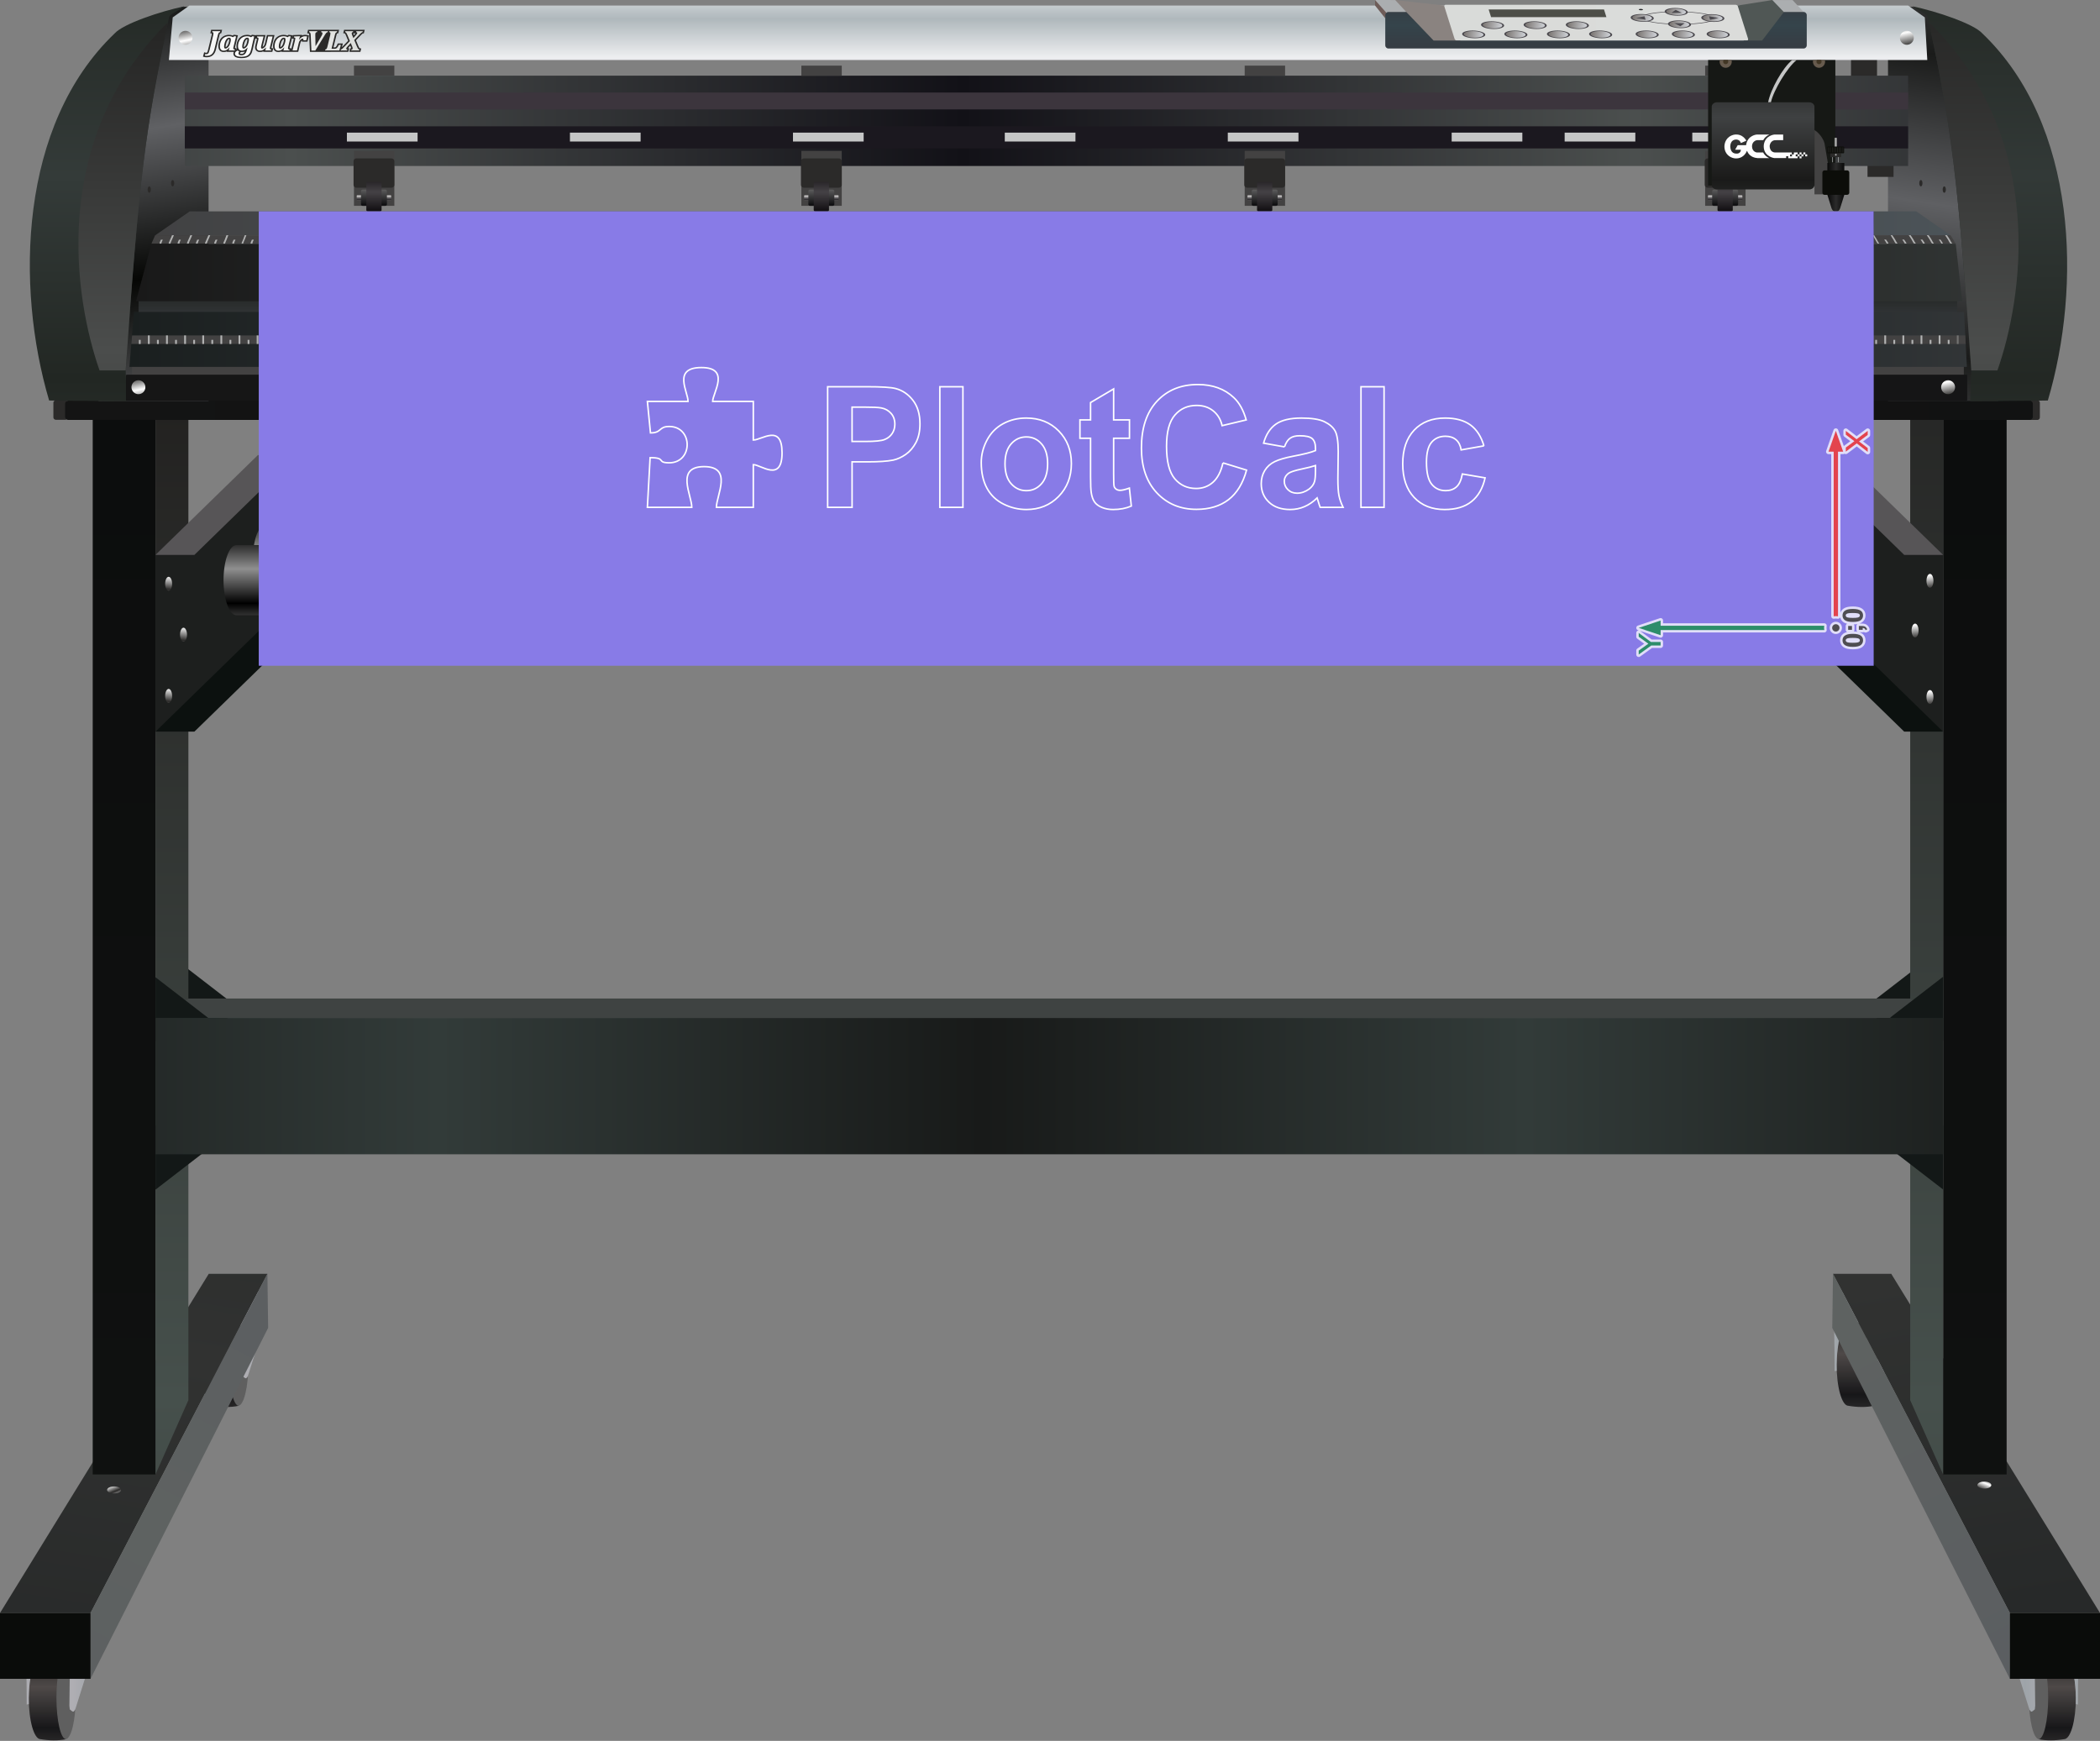 <!-- Creator: plotcalc.com 1000$ --><svg version="1.2" xmlns="http://www.w3.org/2000/svg" viewBox="-1211805 -139524 1386173 1149334" xmlns:xlink="http://www.w3.org/1999/xlink"><rect x="-1211805" y="-139524" width="1386173" height="1149334" fill="#808080" stroke="none"/><defs><linearGradient id="G1" x1="12717" x2="12718" y1="754119" y2="781298" spreadMethod="reflect" gradientUnits="userSpaceOnUse"><stop offset="0%" stop-color="rgba(78,73,72,1)"/><stop offset="100%" stop-color="rgba(23,23,25,1)"/></linearGradient><linearGradient id="G2" x1="18209" x2="2366" y1="731332" y2="731332" spreadMethod="reflect" gradientUnits="userSpaceOnUse"><stop offset="0%" stop-color="rgba(175,174,179,1)"/><stop offset="100%" stop-color="rgba(158,164,169,1)"/></linearGradient><linearGradient id="G3" x1="-1404163" x2="-1404162" y1="754119" y2="781298" spreadMethod="reflect" gradientUnits="userSpaceOnUse"><stop offset="0%" stop-color="rgba(78,73,72,1)"/><stop offset="100%" stop-color="rgba(23,23,25,1)"/></linearGradient><linearGradient id="G4" x1="-1398671" x2="-1414514" y1="731332" y2="731332" spreadMethod="reflect" gradientUnits="userSpaceOnUse"><stop offset="0%" stop-color="rgba(175,174,179,1)"/><stop offset="100%" stop-color="rgba(158,164,169,1)"/></linearGradient><linearGradient id="G5" x1="-1470400" x2="-1434127" y1="925387" y2="701475" spreadMethod="reflect" gradientUnits="userSpaceOnUse"><stop offset="0%" stop-color="rgba(39,41,41,1)"/><stop offset="100%" stop-color="rgba(49,50,49,1)"/></linearGradient><linearGradient id="G6" x1="-1518134" x2="-1518134" y1="974217" y2="1001396" spreadMethod="reflect" gradientUnits="userSpaceOnUse"><stop offset="0%" stop-color="rgba(78,73,72,1)"/><stop offset="100%" stop-color="rgba(23,23,25,1)"/></linearGradient><linearGradient id="G7" x1="-1512642" x2="-1528486" y1="951429" y2="951429" spreadMethod="reflect" gradientUnits="userSpaceOnUse"><stop offset="0%" stop-color="rgba(175,174,179,1)"/><stop offset="100%" stop-color="rgba(158,164,169,1)"/></linearGradient><linearGradient id="G8" x1="-1488111" x2="-1488111" y1="832222" y2="125269" spreadMethod="reflect" gradientUnits="userSpaceOnUse"><stop offset="0%" stop-color="rgba(15,17,16,1)"/><stop offset="100%" stop-color="rgba(12,13,13,1)"/></linearGradient><linearGradient id="G9" x1="-1424954" x2="-1424954" y1="783155" y2="76202" spreadMethod="reflect" gradientUnits="userSpaceOnUse"><stop offset="0%" stop-color="rgba(70,80,76,1)"/><stop offset="100%" stop-color="rgba(32,30,29,1)"/></linearGradient><linearGradient id="G10" x1="-1470954" x2="-1472772" y1="846692" y2="842239" spreadMethod="reflect" gradientUnits="userSpaceOnUse"><stop offset="0%" stop-color="rgba(43,42,41,1)"/><stop offset="100%" stop-color="rgba(254,254,254,1)"/></linearGradient><linearGradient id="G11" x1="-1489553" x2="-1372309" y1="968832" y2="737154" spreadMethod="reflect" gradientUnits="userSpaceOnUse"><stop offset="0%" stop-color="rgba(91,93,97,1)"/><stop offset="100%" stop-color="rgba(94,98,97,1)"/></linearGradient><linearGradient id="G12" x1="-1439525" x2="-1438617" y1="251004" y2="242098" spreadMethod="reflect" gradientUnits="userSpaceOnUse"><stop offset="0%" stop-color="rgba(43,42,41,1)"/><stop offset="100%" stop-color="rgba(254,254,254,1)"/></linearGradient><linearGradient id="G13" x1="-1439525" x2="-1438617" y1="325022" y2="316116" spreadMethod="reflect" gradientUnits="userSpaceOnUse"><stop offset="0%" stop-color="rgba(43,42,41,1)"/><stop offset="100%" stop-color="rgba(254,254,254,1)"/></linearGradient><linearGradient id="G14" x1="-1429708" x2="-1428799" y1="284607" y2="275702" spreadMethod="reflect" gradientUnits="userSpaceOnUse"><stop offset="0%" stop-color="rgba(43,42,41,1)"/><stop offset="100%" stop-color="rgba(254,254,254,1)"/></linearGradient><linearGradient id="G15" x1="95579" x2="59360" y1="925387" y2="701475" spreadMethod="reflect" gradientUnits="userSpaceOnUse"><stop offset="0%" stop-color="rgba(39,41,41,1)"/><stop offset="100%" stop-color="rgba(49,50,49,1)"/></linearGradient><linearGradient id="G16" x1="146233" x2="146232" y1="974217" y2="1001396" spreadMethod="reflect" gradientUnits="userSpaceOnUse"><stop offset="0%" stop-color="rgba(78,73,72,1)"/><stop offset="100%" stop-color="rgba(23,23,25,1)"/></linearGradient><linearGradient id="G17" x1="140740" x2="156584" y1="951429" y2="951429" spreadMethod="reflect" gradientUnits="userSpaceOnUse"><stop offset="0%" stop-color="rgba(175,174,179,1)"/><stop offset="100%" stop-color="rgba(158,164,169,1)"/></linearGradient><linearGradient id="G18" x1="112734" x2="112734" y1="832222" y2="125269" spreadMethod="reflect" gradientUnits="userSpaceOnUse"><stop offset="0%" stop-color="rgba(15,17,16,1)"/><stop offset="100%" stop-color="rgba(12,13,13,1)"/></linearGradient><linearGradient id="G19" x1="49084" x2="49084" y1="783155" y2="76202" spreadMethod="reflect" gradientUnits="userSpaceOnUse"><stop offset="0%" stop-color="rgba(70,80,76,1)"/><stop offset="100%" stop-color="rgba(36,36,35,1)"/></linearGradient><linearGradient id="G20" x1="94966" x2="96784" y1="843499" y2="839047" spreadMethod="reflect" gradientUnits="userSpaceOnUse"><stop offset="0%" stop-color="rgba(43,42,41,1)"/><stop offset="100%" stop-color="rgba(254,254,254,1)"/></linearGradient><linearGradient id="G21" x1="114879" x2="-2365" y1="968832" y2="737154" spreadMethod="reflect" gradientUnits="userSpaceOnUse"><stop offset="0%" stop-color="rgba(91,94,97,1)"/><stop offset="100%" stop-color="rgba(94,98,97,1)"/></linearGradient><linearGradient id="G22" x1="63656" x2="62747" y1="249043" y2="240137" spreadMethod="reflect" gradientUnits="userSpaceOnUse"><stop offset="0%" stop-color="rgba(43,42,41,1)"/><stop offset="100%" stop-color="rgba(254,254,254,1)"/></linearGradient><linearGradient id="G23" x1="63656" x2="62747" y1="325746" y2="316840" spreadMethod="reflect" gradientUnits="userSpaceOnUse"><stop offset="0%" stop-color="rgba(43,42,41,1)"/><stop offset="100%" stop-color="rgba(254,254,254,1)"/></linearGradient><linearGradient id="G24" x1="53838" x2="52929" y1="281876" y2="272971" spreadMethod="reflect" gradientUnits="userSpaceOnUse"><stop offset="0%" stop-color="rgba(43,42,41,1)"/><stop offset="100%" stop-color="rgba(254,254,254,1)"/></linearGradient><linearGradient id="G25" x1="-741558" x2="-1179414" y1="80433" y2="80432" spreadMethod="reflect" gradientUnits="userSpaceOnUse"><stop offset="0%" stop-color="rgba(17,18,18,1)"/><stop offset="100%" stop-color="rgba(20,20,20,1)"/></linearGradient><linearGradient id="G26" x1="86877" x2="101454" y1="-1598" y2="-98154" spreadMethod="reflect" gradientUnits="userSpaceOnUse"><stop offset="0%" stop-color="rgba(95,96,99,1)"/><stop offset="100%" stop-color="rgba(26,27,26,1)"/></linearGradient><linearGradient id="G27" x1="-1464087" x2="-1478664" y1="-1598" y2="-98154" spreadMethod="reflect" gradientUnits="userSpaceOnUse"><stop offset="0%" stop-color="rgba(96,97,100,1)"/><stop offset="100%" stop-color="rgba(5,6,4,1)"/></linearGradient><linearGradient id="G28" x1="-863300" x2="-863300" y1="66412" y2="59339" spreadMethod="reflect" gradientUnits="userSpaceOnUse"><stop offset="0%" stop-color="rgba(47,50,52,1)"/><stop offset="100%" stop-color="rgba(41,44,43,1)"/></linearGradient><linearGradient id="G29" x1="-1126390" x2="-674285" y1="84565" y2="84565" spreadMethod="reflect" gradientUnits="userSpaceOnUse"><stop offset="0%" stop-color="rgba(26,31,31,1)"/><stop offset="100%" stop-color="rgba(60,63,66,1)"/></linearGradient><linearGradient id="G30" x1="-1089726" x2="-1089726" y1="-126955" y2="-101609" spreadMethod="reflect" gradientUnits="userSpaceOnUse"><stop offset="0%" stop-color="rgba(175,184,188,1)"/><stop offset="100%" stop-color="rgba(237,238,240,1)"/></linearGradient><linearGradient id="G31" x1="-132511" x2="-576242" y1="-59751" y2="-59752" spreadMethod="reflect" gradientUnits="userSpaceOnUse"><stop offset="0%" stop-color="rgba(75,79,78,1)"/><stop offset="100%" stop-color="rgba(18,17,23,1)"/></linearGradient><linearGradient id="G32" x1="179085" x2="179084" y1="110203" y2="-23370" spreadMethod="reflect" gradientUnits="userSpaceOnUse"><stop offset="0%" stop-color="rgba(35,40,36,1)"/><stop offset="100%" stop-color="rgba(50,57,55,1)"/></linearGradient><linearGradient id="G33" x1="135898" x2="135897" y1="91696" y2="-120766" spreadMethod="reflect" gradientUnits="userSpaceOnUse"><stop offset="0%" stop-color="rgba(75,77,76,1)"/><stop offset="100%" stop-color="rgba(41,41,40,1)"/></linearGradient><linearGradient id="G34" x1="-1556026" x2="-1556025" y1="110203" y2="-23370" spreadMethod="reflect" gradientUnits="userSpaceOnUse"><stop offset="0%" stop-color="rgba(34,39,35,1)"/><stop offset="100%" stop-color="rgba(52,59,57,1)"/></linearGradient><linearGradient id="G35" x1="-1512839" x2="-1512838" y1="91696" y2="-120766" spreadMethod="reflect" gradientUnits="userSpaceOnUse"><stop offset="0%" stop-color="rgba(75,77,76,1)"/><stop offset="100%" stop-color="rgba(38,38,37,1)"/></linearGradient><linearGradient id="G36" x1="-719846" x2="-1126680" y1="-11493" y2="-11493" spreadMethod="reflect" gradientUnits="userSpaceOnUse"><stop offset="0%" stop-color="rgba(76,84,89,1)"/><stop offset="100%" stop-color="rgba(65,65,66,1)"/></linearGradient><linearGradient id="G37" x1="-1312236" x2="-1312236" y1="-10491" y2="-7957" spreadMethod="reflect" gradientUnits="userSpaceOnUse"><stop offset="0%" stop-color="rgba(231,229,229,1)"/><stop offset="100%" stop-color="rgba(42,40,43,1)"/></linearGradient><linearGradient id="G38" x1="-1303535" x2="-1303535" y1="-4377" y2="-15118" spreadMethod="reflect" gradientUnits="userSpaceOnUse"><stop offset="0%" stop-color="rgba(15,15,17,1)"/><stop offset="100%" stop-color="rgba(98,98,98,1)"/></linearGradient><linearGradient id="G39" x1="-1303162" x2="-1303162" y1="-12665" y2="0" spreadMethod="reflect" gradientUnits="userSpaceOnUse"><stop offset="0%" stop-color="rgba(69,66,70,1)"/><stop offset="100%" stop-color="rgba(17,14,17,1)"/></linearGradient><linearGradient id="G40" x1="-1016913" x2="-1016913" y1="-10491" y2="-7957" spreadMethod="reflect" gradientUnits="userSpaceOnUse"><stop offset="0%" stop-color="rgba(231,229,229,1)"/><stop offset="100%" stop-color="rgba(42,40,43,1)"/></linearGradient><linearGradient id="G41" x1="-1008212" x2="-1008212" y1="-4377" y2="-15118" spreadMethod="reflect" gradientUnits="userSpaceOnUse"><stop offset="0%" stop-color="rgba(15,15,17,1)"/><stop offset="100%" stop-color="rgba(98,98,98,1)"/></linearGradient><linearGradient id="G42" x1="-1007839" x2="-1007839" y1="-12665" y2="0" spreadMethod="reflect" gradientUnits="userSpaceOnUse"><stop offset="0%" stop-color="rgba(69,66,70,1)"/><stop offset="100%" stop-color="rgba(17,14,17,1)"/></linearGradient><linearGradient id="G43" x1="-386776" x2="-386776" y1="-10491" y2="-7957" spreadMethod="reflect" gradientUnits="userSpaceOnUse"><stop offset="0%" stop-color="rgba(231,229,229,1)"/><stop offset="100%" stop-color="rgba(42,40,43,1)"/></linearGradient><linearGradient id="G44" x1="-378074" x2="-378074" y1="-4377" y2="-15118" spreadMethod="reflect" gradientUnits="userSpaceOnUse"><stop offset="0%" stop-color="rgba(15,15,17,1)"/><stop offset="100%" stop-color="rgba(98,98,98,1)"/></linearGradient><linearGradient id="G45" x1="-377701" x2="-377701" y1="-12665" y2="0" spreadMethod="reflect" gradientUnits="userSpaceOnUse"><stop offset="0%" stop-color="rgba(69,66,70,1)"/><stop offset="100%" stop-color="rgba(17,14,17,1)"/></linearGradient><linearGradient id="G46" x1="-82832" x2="-82832" y1="-10491" y2="-7957" spreadMethod="reflect" gradientUnits="userSpaceOnUse"><stop offset="0%" stop-color="rgba(231,229,229,1)"/><stop offset="100%" stop-color="rgba(42,40,43,1)"/></linearGradient><linearGradient id="G47" x1="-74130" x2="-74130" y1="-4377" y2="-15118" spreadMethod="reflect" gradientUnits="userSpaceOnUse"><stop offset="0%" stop-color="rgba(15,15,17,1)"/><stop offset="100%" stop-color="rgba(98,98,98,1)"/></linearGradient><linearGradient id="G48" x1="-73757" x2="-73757" y1="-12665" y2="0" spreadMethod="reflect" gradientUnits="userSpaceOnUse"><stop offset="0%" stop-color="rgba(69,66,70,1)"/><stop offset="100%" stop-color="rgba(17,14,17,1)"/></linearGradient><linearGradient id="G49" x1="-1128677" x2="-704351" y1="116492" y2="116491" spreadMethod="reflect" gradientUnits="userSpaceOnUse"><stop offset="0%" stop-color="rgba(22,22,22,1)"/><stop offset="100%" stop-color="rgba(21,21,22,1)"/></linearGradient><linearGradient id="G50" x1="-1454877" x2="-1456695" y1="121231" y2="112326" spreadMethod="reflect" gradientUnits="userSpaceOnUse"><stop offset="0%" stop-color="rgba(43,42,41,1)"/><stop offset="100%" stop-color="rgba(254,254,254,1)"/></linearGradient><linearGradient id="G51" x1="-1259219" x2="-1261037" y1="121231" y2="112326" spreadMethod="reflect" gradientUnits="userSpaceOnUse"><stop offset="0%" stop-color="rgba(43,42,41,1)"/><stop offset="100%" stop-color="rgba(254,254,254,1)"/></linearGradient><linearGradient id="G52" x1="-1003657" x2="-1005475" y1="121231" y2="112326" spreadMethod="reflect" gradientUnits="userSpaceOnUse"><stop offset="0%" stop-color="rgba(43,42,41,1)"/><stop offset="100%" stop-color="rgba(254,254,254,1)"/></linearGradient><linearGradient id="G53" x1="-436908" x2="-438726" y1="121231" y2="112326" spreadMethod="reflect" gradientUnits="userSpaceOnUse"><stop offset="0%" stop-color="rgba(43,42,41,1)"/><stop offset="100%" stop-color="rgba(254,254,254,1)"/></linearGradient><linearGradient id="G54" x1="-178557" x2="-180375" y1="121231" y2="112326" spreadMethod="reflect" gradientUnits="userSpaceOnUse"><stop offset="0%" stop-color="rgba(43,42,41,1)"/><stop offset="100%" stop-color="rgba(254,254,254,1)"/></linearGradient><linearGradient id="G55" x1="77162" x2="75345" y1="121231" y2="112326" spreadMethod="reflect" gradientUnits="userSpaceOnUse"><stop offset="0%" stop-color="rgba(43,42,41,1)"/><stop offset="100%" stop-color="rgba(254,254,254,1)"/></linearGradient><linearGradient id="G56" x1="-1423803" x2="-1425620" y1="-109446" y2="-118351" spreadMethod="reflect" gradientUnits="userSpaceOnUse"><stop offset="0%" stop-color="rgba(43,42,41,1)"/><stop offset="100%" stop-color="rgba(254,254,254,1)"/></linearGradient><linearGradient id="G57" x1="49919" x2="48102" y1="-109446" y2="-118351" spreadMethod="reflect" gradientUnits="userSpaceOnUse"><stop offset="0%" stop-color="rgba(43,42,41,1)"/><stop offset="100%" stop-color="rgba(254,254,254,1)"/></linearGradient><linearGradient id="G58" x1="-1121992" x2="-708881" y1="40384" y2="40383" spreadMethod="reflect" gradientUnits="userSpaceOnUse"><stop offset="0%" stop-color="rgba(25,25,25,1)"/><stop offset="100%" stop-color="rgba(50,54,53,1)"/></linearGradient><linearGradient id="G59" x1="-255039" x2="-61282" y1="-124575" y2="-124575" spreadMethod="reflect" gradientUnits="userSpaceOnUse"><stop offset="0%" stop-color="rgba(217,219,217,1)"/><stop offset="100%" stop-color="rgba(219,220,218,1)"/></linearGradient><linearGradient id="G60" x1="-244643" x2="-232751" y1="-117550" y2="-115937" spreadMethod="reflect" gradientUnits="userSpaceOnUse"><stop offset="0%" stop-color="rgba(128,123,120,1)"/><stop offset="100%" stop-color="rgba(207,210,215,1)"/></linearGradient><linearGradient id="G61" x1="-216800" x2="-204908" y1="-117550" y2="-115937" spreadMethod="reflect" gradientUnits="userSpaceOnUse"><stop offset="0%" stop-color="rgba(128,123,120,1)"/><stop offset="100%" stop-color="rgba(207,210,215,1)"/></linearGradient><linearGradient id="G62" x1="-188690" x2="-176799" y1="-117550" y2="-115937" spreadMethod="reflect" gradientUnits="userSpaceOnUse"><stop offset="0%" stop-color="rgba(128,123,120,1)"/><stop offset="100%" stop-color="rgba(207,210,215,1)"/></linearGradient><linearGradient id="G63" x1="-160847" x2="-148956" y1="-117550" y2="-115937" spreadMethod="reflect" gradientUnits="userSpaceOnUse"><stop offset="0%" stop-color="rgba(128,123,120,1)"/><stop offset="100%" stop-color="rgba(207,210,215,1)"/></linearGradient><linearGradient id="G64" x1="-232171" x2="-220279" y1="-123641" y2="-122028" spreadMethod="reflect" gradientUnits="userSpaceOnUse"><stop offset="0%" stop-color="rgba(128,123,120,1)"/><stop offset="100%" stop-color="rgba(207,210,215,1)"/></linearGradient><linearGradient id="G65" x1="-204061" x2="-192170" y1="-123641" y2="-122028" spreadMethod="reflect" gradientUnits="userSpaceOnUse"><stop offset="0%" stop-color="rgba(128,123,120,1)"/><stop offset="100%" stop-color="rgba(207,210,215,1)"/></linearGradient><linearGradient id="G66" x1="-176219" x2="-164327" y1="-123641" y2="-122028" spreadMethod="reflect" gradientUnits="userSpaceOnUse"><stop offset="0%" stop-color="rgba(128,123,120,1)"/><stop offset="100%" stop-color="rgba(207,210,215,1)"/></linearGradient><linearGradient id="G67" x1="-83252" x2="-71360" y1="-117550" y2="-115937" spreadMethod="reflect" gradientUnits="userSpaceOnUse"><stop offset="0%" stop-color="rgba(128,123,120,1)"/><stop offset="100%" stop-color="rgba(207,210,215,1)"/></linearGradient><linearGradient id="G68" x1="-106248" x2="-94357" y1="-117550" y2="-115937" spreadMethod="reflect" gradientUnits="userSpaceOnUse"><stop offset="0%" stop-color="rgba(128,123,120,1)"/><stop offset="100%" stop-color="rgba(207,210,215,1)"/></linearGradient><linearGradient id="G69" x1="-130130" x2="-118238" y1="-117550" y2="-115937" spreadMethod="reflect" gradientUnits="userSpaceOnUse"><stop offset="0%" stop-color="rgba(128,123,120,1)"/><stop offset="100%" stop-color="rgba(207,210,215,1)"/></linearGradient><linearGradient id="G70" x1="-108792" x2="-96901" y1="-124221" y2="-122609" spreadMethod="reflect" gradientUnits="userSpaceOnUse"><stop offset="0%" stop-color="rgba(128,123,120,1)"/><stop offset="100%" stop-color="rgba(207,210,215,1)"/></linearGradient><linearGradient id="G71" x1="-86796" x2="-74904" y1="-128332" y2="-126719" spreadMethod="reflect" gradientUnits="userSpaceOnUse"><stop offset="0%" stop-color="rgba(128,123,120,1)"/><stop offset="100%" stop-color="rgba(207,210,215,1)"/></linearGradient><linearGradient id="G72" x1="-110940" x2="-99049" y1="-132442" y2="-130829" spreadMethod="reflect" gradientUnits="userSpaceOnUse"><stop offset="0%" stop-color="rgba(128,123,120,1)"/><stop offset="100%" stop-color="rgba(207,210,215,1)"/></linearGradient><linearGradient id="G73" x1="-133410" x2="-121519" y1="-128431" y2="-126818" spreadMethod="reflect" gradientUnits="userSpaceOnUse"><stop offset="0%" stop-color="rgba(128,123,120,1)"/><stop offset="100%" stop-color="rgba(207,210,215,1)"/></linearGradient><linearGradient id="G74" x1="-314074" x2="-314074" y1="-108372" y2="-122715" spreadMethod="reflect" gradientUnits="userSpaceOnUse"><stop offset="0%" stop-color="rgba(54,60,67,1)"/><stop offset="100%" stop-color="rgba(53,68,75,1)"/></linearGradient><linearGradient id="G75" x1="-1035003" x2="-1035003" y1="222423" y2="199643" spreadMethod="reflect" gradientUnits="userSpaceOnUse"><stop offset="0%" stop-color="rgba(139,139,139,1)"/><stop offset="100%" stop-color="rgba(0,0,0,1)"/></linearGradient><linearGradient id="G76" x1="-1053945" x2="-1053945" y1="236022" y2="213242" spreadMethod="reflect" gradientUnits="userSpaceOnUse"><stop offset="0%" stop-color="rgba(143,143,143,1)"/><stop offset="100%" stop-color="rgba(0,0,0,1)"/></linearGradient><linearGradient id="G77" x1="-1419606" x2="-1298830" y1="-92471" y2="-119593" spreadMethod="reflect" gradientUnits="userSpaceOnUse"><stop offset="0%" stop-color="rgba(43,42,41,1)"/><stop offset="100%" stop-color="rgba(43,42,41,1)"/></linearGradient><linearGradient id="G78" x1="-1418289" x2="-1300320" y1="-94231" y2="-118705" spreadMethod="reflect" gradientUnits="userSpaceOnUse"><stop offset="0%" stop-color="rgba(199,201,196,1)"/><stop offset="100%" stop-color="rgba(254,254,254,1)"/></linearGradient><linearGradient id="G79" x1="-563748" x2="-205119" y1="577534" y2="577532" spreadMethod="reflect" gradientUnits="userSpaceOnUse"><stop offset="0%" stop-color="rgba(24,26,25,1)"/><stop offset="100%" stop-color="rgba(50,59,57,1)"/></linearGradient><linearGradient id="G80" x1="-41517" x2="-41517" y1="-61969" y2="-21095" spreadMethod="reflect" gradientUnits="userSpaceOnUse"><stop offset="0%" stop-color="rgba(63,65,66,1)"/><stop offset="100%" stop-color="rgba(26,26,25,1)"/></linearGradient><linearGradient id="G81" x1="-6944" x2="79" y1="-5450" y2="-5450" spreadMethod="reflect" gradientUnits="userSpaceOnUse"><stop offset="0%" stop-color="rgba(0,0,0,1)"/><stop offset="100%" stop-color="rgba(43,43,43,1)"/></linearGradient><linearGradient id="G82" x1="-1900" x2="-79" y1="-45660" y2="-45660" spreadMethod="reflect" gradientUnits="userSpaceOnUse"><stop offset="0%" stop-color="rgba(0,0,0,1)"/><stop offset="100%" stop-color="rgba(186,186,186,1)"/></linearGradient><linearGradient id="GS1" x1="0" x2="0" y1="0" y2="25000" gradientUnits="userSpaceOnUse"><stop offset="25%" stop-color="rgba(0,0,0,.2)"/><stop offset="100%" stop-color="rgba(0,0,0,0)"/></linearGradient><linearGradient id="GS2" x1="0" x2="0" y1="300000" y2="100000" gradientUnits="userSpaceOnUse"><stop offset="0%" stop-color="rgba(0,0,0,.1)"/><stop offset="100%" stop-color="rgba(0,0,0,0)"/></linearGradient></defs><path id="theMotionPath" d="M0 0H-1016000H0" /><g><path fill="rgba(95,95,95,1)" d="m24752 733857c-3726 0-6746 12253-6746 27369 0 15115 3020 27368 6746 27368 3725 0 6745-12253 6745-27368 0-15116-3020-27369-6745-27369"/><path fill="url(#G1)" d="m25146 788594c-5174 1118-11242 963-16874 1-4284 0-7760-12254-7760-27369 0-15116 3473-27369 7756-27369 5520-472 11366-596 16878 0-3508 0-6351 12253-6351 27369 0 15115 2843 27368 6351 27368"/><path fill="url(#G2)" d="m-1370 713689l41884-381v26147l-9245 29320c-165 331-126 198-126 508-441 0-564 1142-1393 1142-443 0-2132-1471-2153-1523-63-154-253-2189-253-2412l380-29828c57-1653-16082-6641-21781 889l-3548 6494c-412 1787-2131 9688-1846 21380l-1383 304c63-17398-536-34711-536-52040"/><path fill="rgba(95,95,95,1)" d="m-1054623 733857c-3726 0-6746 12253-6746 27369 0 15115 3020 27368 6746 27368 3725 0 6745-12253 6745-27368 0-15116-3020-27369-6745-27369"/><path fill="url(#G3)" d="m-1054229 788594c-5174 1118-11242 963-16874 1-4284 0-7760-12254-7760-27369 0-15116 3473-27369 7756-27369 5519-472 11366-596 16878 0-3508 0-6352 12253-6352 27369 0 15115 2844 27368 6352 27368"/><path fill="url(#G4)" d="m-1080745 713689l41883-381v26147l-9244 29320c-165 331-126 198-126 508-441 0-564 1142-1393 1142-443 0-2132-1471-2153-1523-63-154-253-2189-253-2412l380-29828c57-1653-16083-6641-21781 889l-3548 6494c-412 1787-2131 9688-1846 21380l-1383 304c62-17398-536-34711-536-52040"/><path fill="rgba(19,24,23,1)" d="m-1096532 493377l34828 26868v42117l-34828-26868z"/><path fill="rgba(19,24,23,1)" d="m61679 492822l-34828 26868v42117l34828-26868z"/><path fill="url(#G5)" d="m-1211805 925387h59758l116756-223912h-38730z"/><path fill="rgba(95,95,95,1)" d="m-1168595 953955c-3725 0-6745 12253-6745 27368 0 15116 3020 27369 6745 27369 3726 0 6746-12253 6746-27369 0-15115-3020-27368-6746-27368"/><path fill="url(#G6)" d="m-1168200 1008692c-5174 1118-11243 963-16875 1-4283-1-7759-12255-7759-27370 0-15115 3472-27368 7756-27368 5519-472 11366-596 16878 0-3508 0-6352 12253-6352 27368 0 15116 2844 27369 6352 27369"/><path fill="url(#G7)" d="m-1194716 933787l41883-381v26147l-9244 29320c-165 331-127 198-127 508-440 0-564 1142-1392 1142-443 0-2132-1471-2153-1523-64-154-254-2189-254-2412l380-29828c58-1653-16082-6641-21780 889l-3548 6494c-412 1787-2131 9688-1846 21380l-1383 304c62-17399-536-34712-536-52040"/><path fill="url(#G8)" d="m-1150606 75067h41431v758847h-41431z"/><path fill="url(#G9)" d="m-1087448 26000l-21727 49067v758847l21727-49068z"/><path fill="rgba(29,31,30,1)" d="m-1109175 343507l80694-64476 1322-118095-82016 65882z"/><path fill="url(#G10)" d="m-1136508 846430c2538 0 4595-1028 4595-2297 0-1269-2057-2298-4595-2298-2538 0-4595 1029-4595 2298 0 1269 2057 2297 4595 2297"/><path fill="url(#G11)" d="m-1035291 701475l-116756 223912v43445l117243-231678z"/><path fill="rgba(12,17,15,1)" d="m-1109175 343507h25684l79496-77486h-25684z"/><path fill="rgba(87,85,87,1)" d="m-1109175 226818h25684l67591-65882h-25684z"/><path fill="url(#G12)" d="m-1100491 250480c-1269 0-2297-2057-2297-4595 0-2538 1028-4595 2297-4595 1269 0 2298 2057 2298 4595 0 2538-1029 4595-2298 4595"/><path fill="url(#G13)" d="m-1100491 324498c-1269 0-2297-2057-2297-4595 0-2538 1028-4595 2297-4595 1269 0 2298 2057 2298 4595 0 2538-1029 4595-2298 4595"/><path fill="url(#G14)" d="m-1090673 284084c-1269 0-2298-2057-2298-4595 0-2538 1029-4595 2298-4595 1269 0 2297 2057 2297 4595 0 2538-1028 4595-2297 4595"/><path fill="rgba(19,24,23,1)" d="m-1109175 645885l34828-26869v-42117l-34828 26869z"/><path fill="url(#G15)" d="m174368 925387h-59489l-116757-223912h38462z"/><path fill="rgba(95,95,95,1)" d="m134198 953955c3726 0 6746 12253 6746 27368 0 15116-3020 27369-6746 27369-3725 0-6745-12253-6745-27369 0-15115 3020-27368 6745-27368"/><path fill="url(#G16)" d="m133804 1008692c5174 1118 11242 963 16874 1 4284-1 7760-12255 7760-27370 0-15115-3473-27368-7756-27368-5520-472-11366-596-16878 0 3508 0 6351 12253 6351 27368 0 15116-2843 27369-6351 27369"/><path fill="url(#G17)" d="m160320 933787l-41884-381v26147l9244 29320c166 331 127 198 127 508 441 0 564 1142 1393 1142 443 0 2132-1471 2153-1523 64-154 253-2189 253-2412l-380-29828c-57-1653 16083-6641 21781 889l3548 6494c412 1787 2131 9688 1846 21380l1383 304c-62-17399 536-34712 536-52040"/><path fill="url(#G18)" d="m112734 75067h-41923v758847h41923z"/><path fill="url(#G19)" d="m49084 26000l21727 49067v758847l-21727-49068z"/><path fill="url(#G20)" d="m98025 843238c-2537 0-4595-1029-4595-2298 0-1269 2058-2297 4595-2297 2538 0 4596 1028 4596 2297 0 1269-2058 2298-4596 2298"/><path fill="url(#G21)" d="m-1878 701475l116757 223912v43445l-117244-231678z"/><path fill="rgba(29,31,30,1)" d="m70811 343507l-91401-65882v-116689l91401 65882z"/><path fill="rgba(12,17,15,1)" d="m70811 343507h-25684l-79496-77486h25684z"/><path fill="rgba(87,85,87,1)" d="m70811 226818h-25684l-79496-77486h25684z"/><path fill="url(#G22)" d="m62126 248520c1269 0 2298-2058 2298-4596 0-2538-1029-4595-2298-4595-1269 0-2298 2057-2298 4595 0 2538 1029 4596 2298 4596"/><path fill="url(#G23)" d="m62126 325223c1269 0 2298-2058 2298-4596 0-2538-1029-4595-2298-4595-1269 0-2298 2057-2298 4595 0 2538 1029 4596 2298 4596"/><path fill="url(#G24)" d="m52309 281353c1269 0 2297-2058 2297-4596 0-2537-1028-4595-2297-4595-1269 0-2298 2058-2298 4595 0 2538 1029 4596 2298 4596"/><path fill="rgba(19,24,23,1)" d="m70811 645789l-34828-26869v-42117l34828 26869z"/><path fill="rgba(43,42,41,1)" d="m-1174953 124734h6281c888 0 1614 726 1614 1614v9666c0 887-726 1613-1614 1613h-6281c-887 0-1613-726-1613-1613v-9666c0-888 725-1614 1613-1614"/><path fill="rgba(43,42,41,1)" d="m126774 124734h6281c888 0 1614 726 1614 1614v9763c0 888-726 1614-1614 1614h-6281c-887 0-1613-726-1613-1614v-9763c0-888 726-1614 1613-1614"/><path fill="url(#G25)" d="m-1166672 124953h1294561c1194 0 2162 975 2162 2167v8437c0 1192-968 2168-2162 2168h-1294561c-1194 0-2162-976-2162-2168v-8437c0-1192 968-2167 2162-2167"/><path fill="url(#G26)" d="m83570-120526l23538 245729h-72674v-260210h17220z"/><path fill="url(#G27)" d="m-1123274-120526l-23538 245729h72674v-260210h-17220z"/><path fill="url(#G28)" d="m-1120349 69546h1200468v-13692h-1200468z"/><path fill="rgba(67,66,66,1)" d="m-1124664 111517h1209151v-13691h-1209151z"/><path fill="rgba(43,42,41,1)" d="m20910-22740h17179v-16519h-17179z"/><path fill="url(#G29)" d="m-1123394 66412l-2996 36306h1212893l-1866-36306z"/><path fill="rgba(43,42,41,1)" d="m10008-87823h17179v-16518h-17179z"/><path fill="url(#G30)" d="m-1100318-99887l2523-28140 11002-7828h1134527l11002 7828 1629 28140z"/><path fill="rgba(80,87,85,1)" d="m-31324-135855l-10592-3639-23113 3639 4652 25490h31403z"/><path fill="rgba(138,131,128,1)" d="m-247276-111260l-6871 2082-30191-1874-6520-28449 32459 3646z"/><path fill="rgba(171,174,176,1)" d="m-294500-127131l10948-4495-7306-7875-13286-23 725 2927z"/><path fill="rgba(171,174,176,1)" d="m-30075-127131l8784-4495-7306-7875-13319 7z"/><path fill="rgba(67,66,66,1)" d="m-1124608 81911h1210046l278 5653h-1210852z"/><path fill="rgba(178,179,179,1)" d="m-213303 87564h1197v-2712h-1197zm191443 0h1196v-2712h-1196zm5983 0h1196v-5653h-1196zm83756 0h1196v-5653h-1196zm-35896 0h1197v-5653h-1197zm23931 0h1196v-5653h-1196zm-11965 0h1196v-5653h-1196zm-23931 0h1197v-5653h-1197zm-11965 0h1196v-5653h-1196zm-11965 0h1196v-5653h-1196zm-23931 0h1197v-5653h-1197zm101704 0h1197v-2712h-1197zm-11965 0h1197v-2712h-1197zm-35895 0h1196v-2712h-1196zm23930 0h1196v-2712h-1196zm-11965 0h1196v-2712h-1196zm-23930 0h1196v-2712h-1196zm-11966 0h1197v-2712h-1197zm-11965 0h1197v-2712h-1197zm-23930 0h1196v-2712h-1196zm-173495 0h1196v-5653h-1196zm95721 0h1197v-5653h-1197zm47861 0h1197v-5653h-1197zm23930 0h1197v-5653h-1197zm-11965 0h1197v-5653h-1197zm-23930 0h1196v-5653h-1196zm-11965 0h1196v-5653h-1196zm-11965 0h1196v-5653h-1196zm-23931 0h1197v-5653h-1197zm-35895 0h1196v-5653h-1196zm23930 0h1196v-5653h-1196zm-11965 0h1196v-5653h-1196zm-23930 0h1196v-5653h-1196zm-11966 0h1197v-5653h-1197zm-11965 0h1197v-5653h-1197zm-23930 0h1196v-5653h-1196zm101704 0h1196v-2712h-1196zm47860 0h1197v-2712h-1197zm23931 0h1196v-2712h-1196zm-11965 0h1196v-2712h-1196zm-23931 0h1197v-2712h-1197zm-11965 0h1197v-2712h-1197zm-11965 0h1196v-2712h-1196zm-23931 0h1197v-2712h-1197zm-35895 0h1197v-2712h-1197zm23930 0h1197v-2712h-1197zm-11965 0h1197v-2712h-1197zm-23930 0h1196v-2712h-1196zm-11965 0h1196v-2712h-1196zm-11966 0h1197v-2712h-1197zm-23930 0h1197v-2712h-1197zm-179477 0h1196v-2712h-1196zm5982 0h1197v-5653h-1197zm95722 0h1196v-5653h-1196zm47860 0h1197v-5653h-1197zm23931 0h1196v-5653h-1196zm-11965 0h1196v-5653h-1196zm-23931 0h1197v-5653h-1197zm-11965 0h1196v-5653h-1196zm-11965 0h1196v-5653h-1196zm-23931 0h1197v-5653h-1197zm-35895 0h1197v-5653h-1197zm23930 0h1197v-5653h-1197zm-11965 0h1197v-5653h-1197zm-23930 0h1196v-5653h-1196zm-11965 0h1196v-5653h-1196zm-11965 0h1196v-5653h-1196zm-23931 0h1197v-5653h-1197zm101704 0h1197v-2712h-1197zm47861 0h1196v-2712h-1196zm23930 0h1197v-2712h-1197zm-11965 0h1197v-2712h-1197zm-23930 0h1196v-2712h-1196zm-11966 0h1197v-2712h-1197zm-11965 0h1197v-2712h-1197zm-23930 0h1196v-2712h-1196zm-35896 0h1197v-2712h-1197zm23931 0h1196v-2712h-1196zm-11965 0h1196v-2712h-1196zm-23931 0h1197v-2712h-1197zm-11965 0h1197v-2712h-1197zm-11965 0h1196v-2712h-1196zm-23930 0h1196v-2712h-1196zm-77774 0h1197v-5653h-1197zm47861 0h1196v-5653h-1196zm23930 0h1196v-5653h-1196zm-11965 0h1196v-5653h-1196zm-23930 0h1196v-5653h-1196zm-11966 0h1197v-5653h-1197zm-11965 0h1197v-5653h-1197zm-23930 0h1197v-5653h-1197zm-35896 0h1197v-5653h-1197zm23931 0h1196v-5653h-1196zm-11965 0h1196v-5653h-1196zm-23931 0h1197v-5653h-1197zm53843 0h1197v-2712h-1197zm47861 0h1197v-2712h-1197zm23930 0h1197v-2712h-1197zm-11965 0h1197v-2712h-1197zm-23930 0h1196v-2712h-1196zm-11965 0h1196v-2712h-1196zm-11965 0h1196v-2712h-1196zm-23931 0h1197v-2712h-1197zm-35895 0h1196v-2712h-1196zm23930 0h1197v-2712h-1197zm-11965 0h1197v-2712h-1197zm-23930 0h1196v-2712h-1196zm-547917 0h1196v-2712h-1196zm382885 0h1196v-2712h-1196zm5983 0h1196v-5653h-1196zm95721 0h1196v-5653h-1196zm47860 0h1197v-5653h-1197zm-11965 0h1197v-5653h-1197zm-11965 0h1197v-5653h-1197zm-11965 0h1197v-5653h-1197zm-23930 0h1196v-5653h-1196zm-35896 0h1197v-5653h-1197zm23930 0h1197v-5653h-1197zm-11965 0h1197v-5653h-1197zm-23930 0h1197v-5653h-1197zm-11965 0h1196v-5653h-1196zm-11965 0h1196v-5653h-1196zm-23931 0h1197v-5653h-1197zm101704 0h1197v-2712h-1197zm47861 0h1196v-2712h-1196zm11965 0h1197v-2712h-1197zm-23930 0h1196v-2712h-1196zm-11966 0h1197v-2712h-1197zm-11965 0h1197v-2712h-1197zm-23930 0h1197v-2712h-1197zm-35895 0h1196v-2712h-1196zm23930 0h1196v-2712h-1196zm-11965 0h1196v-2712h-1196zm-23930 0h1196v-2712h-1196zm-11966 0h1197v-2712h-1197zm-11965 0h1197v-2712h-1197zm-23930 0h1196v-2712h-1196zm-179478 0h1197v-2712h-1197zm5983 0h1196v-5653h-1196zm95721 0h1197v-5653h-1197zm47861 0h1196v-5653h-1196zm23930 0h1197v-5653h-1197zm-11965 0h1197v-5653h-1197zm-23930 0h1196v-5653h-1196zm-11966 0h1197v-5653h-1197zm-11965 0h1197v-5653h-1197zm-23930 0h1197v-5653h-1197zm-35895 0h1196v-5653h-1196zm23930 0h1196v-5653h-1196zm-11965 0h1196v-5653h-1196zm-23931 0h1197v-5653h-1197zm-11965 0h1197v-5653h-1197zm-11965 0h1197v-5653h-1197zm-23930 0h1196v-5653h-1196zm101704 0h1196v-2712h-1196zm47860 0h1197v-2712h-1197zm23930 0h1197v-2712h-1197zm-11965 0h1197v-2712h-1197zm-23930 0h1197v-2712h-1197zm-11965 0h1196v-2712h-1196zm-11965 0h1196v-2712h-1196zm-23930 0h1196v-2712h-1196zm-35896 0h1196v-2712h-1196zm23930 0h1197v-2712h-1197zm-11965 0h1197v-2712h-1197zm-23930 0h1196v-2712h-1196zm-11966 0h1197v-2712h-1197zm-11965 0h1197v-2712h-1197zm-23930 0h1197v-2712h-1197zm-173495 0h1197v-5653h-1197zm95722 0h1196v-5653h-1196zm47860 0h1197v-5653h-1197zm23931 0h1196v-5653h-1196zm-11965 0h1196v-5653h-1196zm-23931 0h1197v-5653h-1197zm-11965 0h1196v-5653h-1196zm-11965 0h1196v-5653h-1196zm-23931 0h1197v-5653h-1197zm-35895 0h1197v-5653h-1197zm23930 0h1197v-5653h-1197zm-11965 0h1197v-5653h-1197zm-23930 0h1196v-5653h-1196zm-11965 0h1196v-5653h-1196zm-11965 0h1196v-5653h-1196zm-23931 0h1197v-5653h-1197zm101704 0h1196v-2712h-1196zm47861 0h1196v-2712h-1196zm23930 0h1197v-2712h-1197zm-11965 0h1196v-2712h-1196zm-23930 0h1196v-2712h-1196zm-11966 0h1197v-2712h-1197zm-11965 0h1197v-2712h-1197zm-23930 0h1196v-2712h-1196zm-35896 0h1197v-2712h-1197zm23931 0h1196v-2712h-1196zm-11965 0h1196v-2712h-1196zm-23931 0h1197v-2712h-1197zm-11965 0h1197v-2712h-1197zm-11965 0h1197v-2712h-1197zm-23930 0h1196v-2712h-1196zm555242 0h1196v-5653h-1196z"/><path fill="rgba(114,114,113,1)" d="m79856 87564h1196v-5653h-1196z"/><path fill="url(#G31)" d="m47707-89564h-1137508v59625h1137508z"/><path fill="rgba(60,53,61,1)" d="m47707-78440h-1137508v11145h1137508z"/><path fill="rgba(27,24,31,1)" d="m47707-56137h-1137508v14601h1137508z"/><path fill="rgba(197,198,198,1)" d="m-982821-51963h46654v5870h-46654zm888060 0h46654v5870h-46654zm-84247 0h46654v5870h-46654zm-74579 0h46654v5870h-46654zm-147777 0h46653v5870h-46653zm-147205 0h46654v5870h-46654zm-139808 0h46654v5870h-46654zm-147222 0h46654v5870h-46654z"/><path fill="url(#G32)" d="m50725-135341c15985 3329 40255 11537 45970 17872 63112 60383 65446 167241 43247 242351-18981 349-31128 229-51205 491l676-20327c-8923-128620-13105-160599-28609-232903-244-2349-4213-3282-10079-7484"/><path fill="url(#G33)" d="m89413 105046c-8778-126539-12968-159539-27866-229425l450-13c78247 77926 61057 182620 44661 229438z"/><path fill="url(#G34)" d="m-1090161-135341c-15985 3329-40255 11537-45970 17872-63112 60383-65446 167241-43247 242351 18981 349 31128 229 51205 491l-676-20327c8923-128620 13104-160599 28609-232903 244-2349 4213-3282 10079-7484"/><path fill="url(#G35)" d="m-1128849 105046c8778-126539 12968-159539 27865-229425l-449-13c-78247 77926-61057 182620-44661 229438z"/><path fill="url(#G36)" d="m-1086536 0l-22736 15776h1185038l-22736-15776z"/><path fill="rgba(67,66,66,1)" d="m-1109409 15776h1185036c611 924 1279 1812 1834 2770 517 891 917 1846 1682 2768-397015 46-793985 115-1190997 115 305-941 829-1855 1223-2826 372-917 917-1884 1222-2827"/><path fill="rgba(178,179,179,1)" d="m-194612 21347c306 0 611 0 1070 0-306-445-396-917-612-1336-247-480-458-891-611-1336-459 0-764 0-1070 0 153 446 364 857 611 1337 216 418 306 890 612 1335m-899970 82c306 0 764 0 1223 0 0-451 90-930 306-1355 246-486 458-904 611-1356-459 0-917 0-1223 0-153 452-365 870-611 1356-216 425-306 904-306 1355m384418 0c306 0 764 0 1223 0 0-451-75-910 0-1355 80-470 306-905 306-1356-459 0-917 0-1223 0 0 451-226 886-306 1356-75 445 0 904 0 1355m6114 0c306 0 765 0 1223 0 0-941 153-1884 306-2826 152-941 458-1885 458-2827-458 0-917 0-1222 0 0 942-306 1886-459 2827-153 942-306 1885-306 2826m95990 0c306 0 764 0 1223 0-153-941 76-1875 153-2826 76-938 305-1885 305-2827-458 0-917 0-1222 0 0 942-230 1889-306 2827-77 951-306 1885-153 2826m36073 0c305 0 764 0 1223 0-153-941 75-1875 152-2826 77-938 153-1885 153-2827-458 0-917 0-1223 0 0 942-76 1889-152 2827-78 951-306 1885-153 2826m-11923 0c306 0 765 0 1223 0-153-941 76-1875 153-2826 76-938 153-1885 153-2827-459 0-917 0-1223 0 0 942-77 1889-153 2827-77 951-305 1885-153 2826m-12075 0c306 0 764 0 1223 0-153-941 76-1875 153-2826 76-938 153-1885 153-2827-459 0-917 0-1223 0 0 942-77 1889-153 2827-77 951-306 1885-153 2826m-23997 0c306 0 764 0 1222 0-152-941 76-1875 154-2826 76-938 305-1885 305-2827-459 0-917 0-1223 0 0 942-229 1889-305 2827-77 951-306 1885-153 2826m-36073 0c306 0 764 0 1223 0-153-941 228-1875 306-2826 76-938 305-1885 305-2827-458 0-917 0-1222 0 0 942-230 1889-306 2827-77 951-459 1885-306 2826m23998 0c305 0 764 0 1222 0-152-941 147-1848 306-2826 151-930 153-1885 153-2827-459 0-917 0-1223 0 0 942-2 1897-153 2827-158 978-458 1885-305 2826m-11923 0c306 0 764 0 1223 0-153-941 229-1875 306-2826 76-938 153-1884 306-2827-459 0-918 0-1223 0-153 943-230 1889-306 2827-77 951-459 1885-306 2826m-23997 0c306 0 611 0 1070 0-153-941 228-1875 306-2826 76-938 305-1885 305-2827-458 0-764 0-1070 0 0 942-229 1889-305 2827-78 951-459 1885-306 2826m-12075 0c305 0 764 0 1222 0 0-941 229-1875 306-2826 76-938 306-1885 306-2827-459 0-917 0-1223 0 0 942-229 1889-306 2827-77 951-305 1885-305 2826m-12076 0c306 0 765 0 1223 0 0-941 153-1884 306-2826 153-941 306-1884 459-2827-459 0-918 0-1223 0-153 943-306 1886-459 2827-153 942-306 1885-306 2826m-23997 0c306 0 764 0 1223 0 0-941 300-1848 458-2826 151-929 306-1885 306-2827-458 0-917 0-1223 0 0 942-155 1898-305 2827-159 978-459 1885-459 2826m102104 0c306 0 764 0 1223 0 0-451 0-903 0-1355 0-452 153-904 153-1356-459 0-917 0-1223 0 0 452-153 904-153 1356 0 452 0 904 0 1355m47420 0c306 0 612 0 1070 0-152-451-79-885 0-1355 75-445 0-904 0-1356-458 0-764 0-1070 0 0 452 76 911 0 1356-79 470-153 904 0 1355m-11347 0c305 0 764 0 1222 0-153-451-79-885 0-1355 76-445 0-904 0-1356-458 0-917 0-1222 0 0 452 75 911 0 1356-80 470-153 904 0 1355m-12076 0c306 0 765 0 1223 0-153-451-79-885 0-1355 76-445 0-904 0-1356-458 0-917 0-1223 0 0 452 76 911 0 1356-79 470-153 904 0 1355m-11922 0c306 0 764 0 1223 0-153-451-80-885 0-1355 75-446 0-904 0-1356-459 0-917 0-1223 0 0 452 75 910 0 1356-79 470-153 904 0 1355m-23997 0c305 0 611 0 1069 0 0-451 0-903 0-1355 0-452 153-904 153-1356-458 0-764 0-1069 0 0 452-153 904-153 1356 0 452 0 904 0 1355m-36073 0c306 0 764 0 1223 0 0-451-76-910 0-1355 79-470 153-904 153-1356-459 0-917 0-1223 0 0 452-74 886-153 1356-75 445 0 904 0 1355m23997 0c306 0 765 0 1223 0 0-451 0-903 0-1355 0-452 153-904 153-1356-458 0-917 0-1223 0 0 452-153 904-153 1356 0 452 0 904 0 1355m-12075 0c306 0 764 0 1223 0 0-451-75-910 0-1355 79-470 153-904 153-1356-459 0-917 0-1223 0 0 452-73 886-153 1356-75 445 0 904 0 1355m-23997 0c306 0 764 0 1223 0 0-451-76-910 0-1355 79-470 153-904 153-1356-459 0-918 0-1223 0 0 452-74 886-153 1356-76 445 0 904 0 1355m-11923 0c306 0 612 0 1070 0 0-451-75-910 0-1355 80-470 153-904 153-1356-458 0-764 0-1070 0 0 452-73 886-153 1356-75 445 0 904 0 1355m-12075 0c306 0 765 0 1223 0 0-451-75-910 0-1355 80-470 153-904 306-1356-459 0-917 0-1223 0-153 452-226 886-306 1356-75 445 0 904 0 1355m-23997 0c306 0 764 0 1223 0 0-451-76-910 0-1355 79-470 305-904 305-1356-458 0-917 0-1222 0 0 452-227 886-306 1356-75 445 0 904 0 1355m-180211 0c306 0 765 0 1223 0 0-451 8-927 153-1355 175-517 306-904 459-1356-459 0-917 0-1223 0-153 452-284 839-459 1356-144 428-153 904-153 1355m5962 0c305 0 764 0 1222 0 153-941 530-1864 765-2826 225-926 611-1885 764-2827-459 0-917 0-1223 0-153 942-539 1901-764 2827-234 963-612 1885-764 2826m96142 0c306 0 765 0 1223 0 0-941 453-1848 612-2826 150-929 458-1885 611-2827-459 0-917 0-1223 0-153 942-460 1898-611 2827-159 978-612 1885-612 2826m47995 0c306 0 765 0 1223 0 0-941 225-1864 459-2826 225-927 458-1885 458-2827-458 0-917 0-1222 0 0 942-234 1900-459 2827-234 963-459 1885-459 2826m24151 0c305 0 611 0 1070 0 0-941 299-1848 458-2826 151-929 306-1885 459-2827-459 0-764 0-1070 0-153 942-308 1898-459 2827-158 978-458 1885-458 2826m-12075 0c305 0 764 0 1222 0 0-941 300-1848 459-2826 151-929 306-1885 458-2827-458 0-917 0-1222 0-153 942-308 1898-459 2827-159 978-458 1885-458 2826m-23998 0c306 0 764 0 1223 0 0-941 306-1884 458-2826 153-941 459-1885 612-2827-459 0-917 0-1223 0-153 942-459 1886-611 2827-153 942-459 1885-459 2826m-12075 0c306 0 764 0 1223 0 0-941 305-1884 458-2826 153-941 459-1885 612-2827-459 0-917 0-1223 0-153 942-459 1886-611 2827-153 942-459 1885-459 2826m-11922 0c305 0 611 0 1070 0 0-941 305-1884 458-2826 153-941 459-1885 612-2827-459 0-765 0-1070 0 0 942-459 1886-612 2827-153 942-458 1885-458 2826m-24151 0c306 0 764 0 1223 0 0-941 377-1864 611-2826 226-926 459-1885 612-2827-459 0-917 0-1223 0-153 942-386 1901-611 2827-234 963-612 1885-612 2826m-35920 0c306 0 612 0 1070 0 0-941 378-1863 612-2826 225-926 611-1885 764-2827-458 0-764 0-1070 0-153 942-539 1901-764 2827-234 963-612 1885-612 2826m23998 0c306 0 764 0 1223 0 0-941 377-1864 611-2826 226-926 459-1885 612-2827-459 0-918 0-1223 0-153 942-386 1901-612 2827-234 962-611 1885-611 2826m-12075 0c305 0 764 0 1223 0 0-941 377-1863 611-2826 225-926 611-1885 611-2827-458 0-917 0-1222 0 0 942-386 1901-612 2827-234 962-611 1885-611 2826m-23998 0c306 0 764 0 1223 0 0-941 377-1864 611-2826 226-926 612-1885 765-2827-459 0-917 0-1223 0-153 942-539 1901-764 2827-234 963-612 1885-612 2826m-12075 0c306 0 764 0 1223 0 0-941 441-1829 764-2826 294-908 459-1885 612-2827-459 0-918 0-1223 0-153 942-317 1919-612 2827-323 997-764 1885-764 2826m-11922 0c305 0 764 0 1223 0 0-941 529-1864 764-2826 225-926 611-1885 764-2827-458 0-917 0-1223 0-153 942-538 1901-764 2827-234 963-764 1885-764 2826m-23998 0c306 0 765 0 1223 0 153-941 530-1864 764-2826 226-926 612-1885 765-2827-459 0-917 0-1223 0-153 942-539 1901-764 2827-235 962-612 1885-765 2826m102104 0c306 0 764 0 1223 0 0-451 0-904 153-1355 153-452 153-904 306-1356-459 0-918 0-1223 0 0 452-153 904-306 1356-153 452-153 904-153 1355m47995 0c306 0 764 0 1223 0 0-451 73-885 153-1355 75-446 153-904 153-1356-459 0-917 0-1223 0 0 452-78 911-153 1356-79 470-153 904-153 1355m23998 0c305 0 764 0 1223 0 0-451 73-885 152-1355 76-445 153-904 153-1356-458 0-917 0-1223 0 0 452-77 911-152 1356-80 470-153 904-153 1355m-11923 0c306 0 765 0 1223 0 0-451 73-885 153-1355 75-446 153-904 153-1356-459 0-917 0-1223 0 0 452-78 910-153 1356-79 470-153 904-153 1355m-24150 0c306 0 764 0 1223 0 0-451 0-904 153-1355 152-452 153-904 153-1356-459 0-918 0-1223 0 0 452 0 904-153 1356-153 452-153 904-153 1355m-11922 0c305 0 764 0 1223 0 0-451 0-904 152-1355 153-452 153-904 306-1356-458 0-917 0-1223 0-153 452-153 904-305 1356-153 451-153 904-153 1355m-12075 0c305 0 764 0 1222 0 0-451 0-904 153-1355 153-452 153-904 306-1356-459 0-917 0-1223 0-153 452-153 904-306 1356-152 451-152 904-152 1355m-23998 0c306 0 764 0 1223 0 0-451 0-904 153-1355 152-452 305-904 305-1356-458 0-917 0-1222 0 0 452-153 904-306 1356-153 452-153 904-153 1355m-36073 0c306 0 765 0 1223 0 0-451 0-903 153-1355 153-452 306-904 306-1356-459 0-917 0-1223 0 0 452-153 904-306 1356-153 451-153 904-153 1355m24151 0c305 0 611 0 1070 0 0-451 0-904 153-1355 152-452 305-904 305-1356-458 0-764 0-1070 0 0 452-153 904-305 1356-153 451-153 904-153 1355m-12075 0c305 0 764 0 1222 0 0-451 0-904 153-1355 153-452 306-904 306-1356-459 0-917 0-1223 0 0 452-153 904-306 1356-152 451-152 904-152 1355m-23998 0c306 0 764 0 1223 0 0-451 77-910 153-1355 79-470 305-904 458-1356-458 0-917 0-1222 0-153 452-380 886-459 1356-75 445-153 904-153 1355m-12075 0c306 0 764 0 1223 0 0-451 8-927 153-1355 174-517 305-904 458-1356-458 0-917 0-1223 0-153 452-283 839-458 1356-145 428-153 904-153 1355m-11922 0c305 0 611 0 1070 0 0-451 8-927 152-1355 175-517 306-904 459-1356-459 0-764 0-1070 0-153 452-284 839-458 1356-145 428-153 904-153 1355m-24151 0c306 0 765 0 1223 0 0-451 8-927 153-1355 175-517 459-905 459-1356-459 0-918 0-1223 0 0 451-284 839-459 1356-145 428-153 904-153 1355m-174096 0c306 0 764 0 1223 0 153-941 676-1855 1070-2826 372-917 917-1884 1222-2827-458 0-917 0-1222 0-306 943-851 1910-1223 2827-394 971-917 1885-1070 2826m96143 0c305 0 611 0 1070 0 153-941 523-1855 917-2826 372-918 764-1885 917-2827-459 0-764 0-1070 0-153 942-545 1910-917 2827-394 971-764 1885-917 2826m47995 0c305 0 764 0 1223 0 152-941 458-1884 764-2826 305-941 764-1885 917-2827-459 0-917 0-1223 0-153 942-611 1886-917 2827-306 942-612 1885-764 2826m23997 0c306 0 764 0 1223 0 153-941 530-1863 764-2826 226-926 612-1884 917-2827-458 0-917 0-1223 0-305 943-691 1901-917 2827-234 962-611 1885-764 2826m-12075 0c306 0 764 0 1223 0 153-941 458-1884 764-2826 306-941 764-1885 917-2827-458 0-917 0-1223 0-153 942-611 1886-917 2827-305 942-611 1885-764 2826m-23997 0c305 0 764 0 1222 0 153-941 594-1830 917-2826 295-907 612-1885 918-2827-459 0-918 0-1223 0-306 942-623 1920-917 2827-324 996-765 1885-917 2826m-11923 0c306 0 764 0 1223 0 153-941 594-1830 917-2826 294-907 611-1885 917-2827-458 0-917 0-1223 0-305 942-622 1920-917 2827-323 997-764 1885-917 2826m-12075 0c306 0 764 0 1223 0 153-941 593-1830 917-2826 294-907 764-1885 917-2827-458 0-917 0-1223 0-153 942-623 1920-917 2827-323 996-764 1885-917 2826m-23997 0c305 0 764 0 1222 0 153-941 612-1884 918-2826 305-941 764-1885 1069-2827-458 0-917 0-1222 0-306 942-765 1886-1070 2827-306 942-764 1885-917 2826m-36073 0c306 0 764 0 1223 0 152-941 746-1830 1070-2826 294-907 764-1885 1070-2827-459 0-917 0-1223 0-306 942-776 1920-1070 2827-324 996-917 1885-1070 2826m23997 0c306 0 765 0 1223 0 153-941 612-1884 917-2826 306-941 765-1885 1070-2827-458 0-917 0-1223 0-305 942-764 1886-1069 2827-306 942-765 1885-918 2826m-11922 0c306 0 764 0 1223 0 153-941 611-1884 917-2826 305-941 917-1885 1070-2827-459 0-917 0-1223 0-153 942-764 1886-1070 2827-305 942-764 1885-917 2826m-23997 0c305 0 611 0 1070 0 152-941 676-1855 1070-2826 371-917 764-1885 1069-2827-458 0-764 0-1069 0-306 942-698 1910-1070 2827-394 971-918 1885-1070 2826m-12075 0c305 0 764 0 1222 0 153-941 676-1855 1070-2826 372-917 764-1885 1070-2827-458 0-917 0-1223 0-305 942-697 1910-1069 2827-394 971-918 1885-1070 2826m-12076 0c306 0 765 0 1223 0 153-941 676-1855 1070-2826 372-917 917-1884 1223-2827-459 0-917 0-1223 0-306 943-850 1910-1223 2827-393 971-917 1885-1070 2826m-23997 0c306 0 764 0 1223 0 152-941 676-1855 1069-2826 373-917 918-1884 1223-2827-458 0-917 0-1223 0-305 943-850 1910-1222 2827-394 971-917 1885-1070 2826m102104 0c305 0 764 0 1223 0 0-451 90-930 305-1355 247-486 306-904 459-1356-459 0-917 0-1223 0-153 452-212 869-459 1356-215 425-305 904-305 1355m48148 0c305 0 611 0 1070 0 0-451 153-904 305-1355 153-452 306-904 459-1356-459 0-764 0-1070 0-153 452-306 904-459 1356-152 452-305 904-305 1355m23997 0c306 0 764 0 1223 0 0-451 153-904 306-1355 152-452 305-904 305-1356-458 0-917 0-1223 0 0 452-153 904-305 1356-153 451-306 904-306 1355m-12075 0c306 0 764 0 1223 0 0-451 153-904 305-1355 153-452 306-904 306-1356-459 0-917 0-1223 0 0 452-153 904-305 1356-153 451-306 904-306 1355m-23998 0c306 0 765 0 1223 0 0-451 153-904 306-1355 153-452 306-904 458-1356-458 0-917 0-1222 0-153 452-306 904-459 1356-153 452-306 904-306 1355m-12075 0c306 0 764 0 1223 0 0-451 153-904 306-1355 152-452 305-904 458-1356-458 0-917 0-1223 0-152 452-305 904-458 1356-153 452-306 904-306 1355m-11922 0c306 0 764 0 1223 0 0-451 153-904 305-1355 153-452 306-904 459-1356-459 0-917 0-1223 0-153 452-306 904-458 1356-153 451-306 904-306 1355m-23997 0c305 0 611 0 1069 0 0-451 90-930 306-1355 247-486 306-904 459-1356-459 0-765 0-1070 0 0 452-212 870-459 1356-216 425-305 904-305 1355m-36073 0c305 0 764 0 1223 0 0-451 90-930 305-1355 247-486 459-904 612-1356-459 0-917 0-1223 0-153 452-365 870-612 1356-215 425-305 904-305 1355m23997 0c306 0 764 0 1223 0 0-451 90-930 306-1355 246-487 458-904 458-1356-458 0-917 0-1223 0 0 452-211 870-458 1356-216 425-306 904-306 1355m-12075 0c306 0 764 0 1223 0 0-451 90-930 305-1355 247-487 459-904 612-1356-459 0-917 0-1223 0-153 452-364 870-611 1356-216 425-306 904-306 1355m-23997 0c305 0 764 0 1223 0 0-451 89-930 305-1355 247-486 459-904 611-1356-458 0-916 0-1222 0-153 452-365 870-612 1356-215 425-305 904-305 1355m-11923 0c306 0 764 0 1223 0 0-451 90-930 306-1355 246-487 458-904 611-1356-458 0-917 0-1222 0-154 452-365 870-612 1356-216 425-306 904-306 1355m-12075 0c306 0 764 0 1223 0 0-451 90-930 306-1355 246-487 458-904 611-1356-458 0-917 0-1223 0-153 452-364 870-611 1356-216 425-306 904-306 1355m-23997 0c305 0 764 0 1222 0 0-451 91-930 306-1355 247-487 459-904 612-1356-459 0-918 0-1223 0-153 452-365 869-612 1356-215 425-305 904-305 1355m1104025-110c305 0 764 0 1222 0-305-443-498-944-764-1329-362-525-611-886-917-1330-459 0-917 0-1223 0 306 444 555 805 917 1330 267 385 459 886 765 1329m5961 0c306 0 764-1 1223-1-765-923-1223-1847-1682-2770-458-923-1070-1848-1681-2772-459 0-917 0-1223 0 612 925 1223 1849 1681 2773 459 923 917 1846 1682 2770m48148-3c305 0 764 0 1222 0-764-923-1164-1877-1681-2770-555-957-1223-1846-1834-2770-459 0-917 0-1223 0 611 924 1279 1813 1834 2770 517 893 917 1847 1682 2770m23997-1c306 0 764 0 1223 0-764-922-1165-1877-1682-2769-555-957-1222-1846-1834-2770-458 0-917 0-1222 0 611 924 1279 1813 1834 2770 516 892 917 1847 1681 2769m-12075 0c306 0 764 0 1223 0-765-922-1165-1877-1682-2769-555-957-1223-1846-1834-2770-458 0-917 0-1223 0 612 924 1279 1813 1834 2770 518 892 918 1847 1682 2769m-23998 1c306 0 765 0 1223 0-764-923-1164-1877-1681-2770-555-957-1223-1846-1834-2770-459 0-765 0-1070 0 458 924 1126 1813 1681 2771 517 892 917 1846 1681 2769m-11922 1c306 0 612 0 1070 0-764-923-1165-1878-1681-2770-556-957-1070-1847-1682-2771-458 0-764 0-1070 0 612 924 1127 1814 1682 2771 516 892 917 1847 1681 2770m-12075 0c306 0 764 0 1223 0-765-922-1223-1846-1682-2769-458-923-1070-1848-1681-2772-458 0-917 0-1223 0 612 924 1223 1849 1682 2772 458 923 917 1847 1681 2769m-23998 2c306 0 765 0 1223 0-764-923-1095-1899-1528-2771-492-991-1223-1847-1682-2772-458 0-917 0-1222 0 458 925 1189 1781 1681 2772 433 872 764 1848 1528 2771m53957-3c305 0 764 0 1222 0-305-442-498-943-764-1329-362-524-611-885-917-1329-458 0-917 0-1223 0 306 444 555 805 917 1329 267 386 459 887 765 1329m24150-1c306 0 611 0 1070 0-306-442-498-943-764-1328-363-524-612-885-918-1329-458 0-764 0-1070 0 306 444 556 805 918 1329 266 385 458 886 764 1328m-12075 0c305 0 764 0 1223 0-306-442-498-943-765-1328-362-524-611-885-917-1329-458 0-917 0-1223 0 306 444 556 805 918 1329 266 385 458 886 764 1328m-23998 1c306 0 765 0 1223 0-306-442-498-943-764-1329-362-524-612-885-917-1328-459 0-917 0-1223 0 306 443 555 804 917 1328 266 386 459 887 764 1329m-12075 1c306 0 764 0 1223 0-306-443-498-943-764-1329-362-524-612-885-918-1329-458 0-917 0-1222 0 305 444 555 805 917 1329 266 386 458 886 764 1329m-11922 1c305 0 611 0 1070 0-306-443-498-943-765-1329-361-524-611-885-916-1329-459 0-765 0-1071 0 306 444 556 805 918 1329 266 386 458 886 764 1329m-24151 2c306 0 765 0 1223 0-305-443-498-944-764-1330-362-524-611-886-764-1330-459 0-917 0-1223 0 153 444 402 806 764 1330 267 386 459 887 764 1330m-174096 26c306 0 764 0 1223 0-612-927-851-1881-1223-2784-394-958-917-1857-1376-2786-458 0-917 0-1222 0 458 929 981 1828 1375 2786 372 903 612 1857 1223 2784m96143-18c305 0 611 0 1070 0-765-924-943-1902-1376-2775-492-994-1070-1851-1528-2777-459 0-765 0-1070 0 458 926 1036 1783 1528 2777 433 873 612 1851 1376 2775m47995-5c305 0 764 0 1223 0-764-924-1071-1848-1529-2772-459-925-1070-1850-1528-2775-459 0-917 0-1223 0 458 925 1070 1850 1528 2775 459 924 765 1848 1529 2772m23997-3c306 0 764 0 1223 0-764-923-1096-1899-1528-2771-493-992-1070-1848-1682-2773-458 0-917 0-1223 0 612 925 1190 1781 1682 2773 433 872 764 1848 1528 2771m-11922 2c306 0 611 0 1070 0-764-924-1096-1900-1529-2772-492-992-1070-1849-1681-2774-458 0-764 0-1070 0 612 925 1189 1781 1681 2774 433 872 765 1848 1529 2772m-24150 3c305 0 764 0 1223-1-765-923-1071-1849-1529-2773-458-924-1070-1850-1528-2775-459 0-918 0-1223 0 458 926 1070 1851 1528 2776 459 924 765 1849 1529 2773m-11923 0c306 0 765 0 1223 0-764-923-1070-1849-1528-2773-459-925-918-1850-1529-2776-458 0-917 0-1223 0 612 926 1070 1851 1529 2776 458 924 764 1850 1528 2773m-12075 2c306 0 764 0 1223 0-764-924-1070-1850-1528-2775-459-924-918-1850-1376-2776-459 0-917 0-1223 0 459 926 917 1852 1376 2776 458 925 764 1851 1528 2775m-23997 4c305-1 764-1 1222-1-764-924-942-1903-1375-2776-492-994-1070-1852-1529-2778-458 0-917 0-1222 0 458 926 1134 1823 1528 2778 372 901 612 1852 1376 2777m-36073 6c306-1 764-1 1223-1-611-925-1004-1877-1376-2779-394-956-917-1854-1376-2781-458 0-917 0-1222 0 458 927 981 1825 1375 2781 372 903 765 1854 1376 2780m23997-5c306 0 765 0 1223 0-764-925-1003-1876-1375-2777-395-955-917-1853-1529-2779-458 0-917 0-1223 0 612 926 1135 1824 1529 2779 372 901 611 1852 1375 2777m-11922 2c306 0 764 0 1223 0-764-925-1004-1877-1376-2779-394-955-917-1853-1375-2779-459 0-917 0-1223 0 458 927 981 1825 1376 2780 372 902 611 1853 1375 2778m-23997 4c305 0 611 0 1070 0-612-926-1004-1877-1376-2780-394-956-917-1855-1376-2782-458 0-764 0-1070 0 612 927 982 1826 1376 2782 372 903 764 1854 1376 2780m-12076 3c306 0 765 0 1223 0-611-927-790-1907-1223-2782-492-995-916-1856-1375-2783-459 0-917 0-1223 0 459 927 883 1788 1376 2783 433 875 611 1855 1222 2782m-12075 2c306 0 765 0 1223 0-611-927-851-1880-1223-2783-394-956-917-1856-1375-2784-459 0-917 0-1223 0 459 928 982 1828 1376 2785 372 902 611 1856 1222 2782m-23997 6c306 0 764 0 1223 0-612-928-851-1882-1223-2786-394-958-764-1858-1223-2787-458 0-917 0-1223 0 459 929 829 1829 1223 2787 372 904 611 1858 1223 2786m102104-20c305 0 764 0 1223 0-306-443-549-914-765-1331-247-479-458-888-611-1332-459 0-917 0-1223 0 153 444 364 853 612 1332 215 417 458 888 764 1331m48148-5c305 0 764 0 1222 0-305-443-548-914-764-1330-247-478-458-887-764-1331-459 0-917 0-1223 0 306 444 517 853 764 1331 216 417 459 887 765 1330m23997-2c306 0 764-1 1223-1-306-443-498-944-764-1330-362-524-459-886-764-1330-459 0-918 1-1223 1 305 443 402 805 764 1330 266 386 459 887 764 1330m-12075 1c306 0 764 0 1223 0-306-443-498-944-764-1331-362-524-459-887-765-1330-458 0-917 0-1223 1 306 443 517 852 765 1330 215 416 458 887 764 1330m-23998 2c306 0 765 0 1223 0-305-443-549-914-764-1330-247-478-459-887-764-1332-459 0-917 0-1223 0 306 445 517 854 764 1332 216 416 459 887 764 1330m-12075 1c306 0 765 0 1223 0-306-443-549-914-764-1331-247-478-459-887-764-1331-459 0-917 0-1223 0 306 444 517 853 764 1331 216 417 459 888 764 1331m-11922 2c306 0 764-1 1223-1-306-443-549-914-764-1330-248-479-459-888-765-1333-458 0-917 0-1223 0 306 445 518 854 765 1333 215 416 458 887 764 1331m-23997 3c305 0 764 0 1222 0-305-444-549-915-764-1332-247-479-458-888-611-1333-459 0-918 0-1223 0 153 445 364 854 611 1333 216 417 459 888 765 1332m-36073 6c306 0 764 0 1223 0-306-444-408-938-612-1333-292-567-458-890-764-1334-458 0-917 0-1223 0 306 444 472 767 765 1334 203 395 305 889 611 1333m23997-4c306 0 765 0 1223 0-306-443-407-937-611-1332-293-567-612-889-764-1333-459 0-918 0-1223 0 153 444 472 766 764 1333 204 395 306 889 611 1332m-11922 2c306 0 612 0 1070 0-306-444-408-938-611-1333-293-566-459-889-765-1333-458 0-764 0-1070 0 306 444 472 767 765 1334 203 395 305 889 611 1332m-24150 5c305 0 764 0 1222 0-305-445-466-913-611-1335-175-510-458-889-764-1334-459 0-917 0-1223 0 306 445 589 824 764 1334 145 422 306 890 612 1335m-11922 2c305 0 764 0 1222 0-305-444-466-914-611-1335-175-510-459-890-765-1335-458 0-917 0-1222 0 305 446 589 825 764 1336 145 421 306 890 612 1334m-12076 3c306 0 765 0 1223 0-306-445-396-918-611-1336-248-480-459-890-612-1335-458 0-917 0-1223 0 153 445 365 855 612 1335 215 418 306 891 611 1336m-23997 5c306 0 764 0 1223 0-306-445-396-918-612-1337-247-480-458-891-611-1337-459 0-917 0-1223 0 153 446 364 857 611 1337 216 419 306 892 612 1337m-180211 40c306 0 765-1 1223-1-305-447-313-920-458-1346-175-513-306-897-459-1346-458 0-917 0-1223 0 153 449 284 834 459 1347 145 425 153 898 458 1346m5962-2c305 0 764 0 1222 0-458-934-691-1885-917-2806-234-955-611-1871-917-2806-458 0-917 0-1223 0 306 935 683 1851 917 2806 226 921 459 1872 918 2806m96142-21c306 0 765 0 1223 0-611-931-698-1888-1070-2795-394-960-764-1864-1070-2796-458 0-917 0-1223 0 306 932 677 1836 1070 2796 373 907 459 1864 1070 2795m47995-10c306-1 765-1 1223-1-611-929-917-1859-1223-2789-306-930-764-1861-1070-2791-458 0-917 0-1222 0 305 930 764 1861 1069 2791 306 930 612 1861 1223 2790m24151-6c305 0 764 0 1223 0-612-928-851-1883-1223-2787-394-958-765-1859-1223-2788-459 0-917 0-1223 0 458 929 829 1830 1223 2788 372 904 611 1859 1223 2787m-12076 3c306 0 765 0 1223 0-611-928-851-1883-1223-2788-394-959-764-1860-1222-2790-459 0-917 0-1223 0 458 930 829 1831 1223 2790 372 905 611 1860 1222 2788m-23997 5c306 0 764 0 1223 0-612-929-776-1895-1070-2791-324-985-764-1861-1223-2792-459 0-917 0-1223 0 459 931 900 1807 1223 2792 295 896 459 1862 1070 2791m-12075 3c306-1 764-1 1223-1-612-930-776-1896-1070-2792-324-985-765-1862-1223-2793-459 0-917 0-1223 0 459 931 899 1808 1223 2794 294 896 458 1862 1070 2792m-11923 2c306 0 765 0 1223 0-611-930-775-1896-1070-2793-323-986-764-1864-1222-2795-459 0-918 0-1223 0 458 931 899 1809 1223 2795 294 897 458 1863 1069 2793m-23997 6c306 0 611 0 1070-1-611-931-764-1864-1070-2796-306-932-611-1864-1070-2797-459 0-764 0-1070 0 459 933 764 1866 1070 2797 306 932 459 1866 1070 2797m-36073 8c306 0 765 0 1223 0-611-933-623-1902-917-2800-324-989-764-1868-1070-2802-458 0-917 0-1223 0 306 934 747 1813 1070 2802 295 898 306 1867 917 2800m23998-6c306 0 764 0 1223 0-612-932-765-1865-1070-2797-306-933-612-1866-1070-2799-459 0-917 0-1223 0 458 933 764 1866 1070 2799 306 932 458 1866 1070 2797m-12075 3c305 0 764 0 1223 0-612-933-765-1866-1071-2799-305-933-611-1867-916-2800-459 0-918 0-1223 0 305 933 611 1867 917 2800 305 933 458 1866 1070 2799m-23998 5c306 0 765 0 1223 0-611-932-623-1902-917-2802-324-988-611-1868-1070-2802-459 0-917 0-1223 0 459 934 747 1814 1070 2802 295 900 306 1870 917 2802m-11922 3c306 0 611 0 1070 0-612-934-692-1883-917-2803-234-955-612-1869-917-2804-459 0-765 0-1070 0 305 935 682 1849 917 2804 225 920 305 1870 917 2803m-12075 3c305-1 764-1 1223-1-459-934-692-1884-918-2804-234-954-611-1870-917-2805-458 0-917 0-1222 0 305 935 683 1851 917 2805 225 921 458 1871 917 2805m-23998 5c306 0 765 0 1223 0-458-935-612-1871-917-2807-306-935-459-1872-764-2808-459 0-917 0-1223 0 306 936 458 1873 764 2808 306 936 459 1872 917 2807m102104-23c306 0 764 0 1223 0-306-447-459-894-612-1341-152-447-305-894-458-1341-458 0-917 0-1223 0 153 447 306 895 459 1341 153 448 306 895 611 1341m47995-10c306 0 764-1 1223-1-306-445-396-919-612-1338-247-480-305-893-611-1339-458 0-917 0-1223 0 306 447 365 859 612 1340 215 419 305 892 611 1338m23998-5c305 0 764-1 1222-1-305-445-395-918-611-1337-247-480-458-891-611-1337-459 0-917 0-1223 0 153 446 364 857 611 1338 216 418 306 891 612 1337m-11923 2c306 0 765 0 1223 0-306-446-396-919-611-1338-248-480-306-892-612-1338-458 0-917 0-1222 0 305 446 364 858 611 1338 215 419 306 892 611 1338m-23997 5c306 0 611 0 1070 0-306-446-396-920-612-1339-247-480-305-893-611-1340-459 0-764 0-1070 0 306 447 364 860 611 1340 216 419 306 893 612 1339m-12075 3c305 0 764 0 1223 0-306-446-396-920-612-1340-247-480-306-893-458-1340-459 0-918 0-1223 0 152 447 211 860 458 1340 216 420 306 894 612 1340m-12075 3c305 0 764-1 1222-1-305-446-458-893-611-1340-153-446-306-894-459-1341-458 0-917 0-1222 0 152 447 305 895 458 1341 153 447 306 894 612 1341m-23998 5c306 0 764 0 1223 0-306-447-459-895-612-1342-152-447-305-894-458-1342-459 0-917 0-1223 0 153 448 306 895 459 1342 152 447 305 895 611 1342m-36073 8c306 0 765-1 1223-1-306-447-314-919-458-1343-175-513-306-896-612-1344-458 0-917 1-1223 1 306 448 437 831 612 1344 144 424 153 896 458 1343m24151-6c305 0 611 0 1070 0-306-447-314-918-459-1341-175-513-458-895-611-1343-459 0-765 0-1070 0 153 448 436 830 611 1343 145 423 153 894 459 1341m-12075 3c305 0 764 0 1222 0-305-447-314-919-458-1343-175-512-459-895-612-1343-458 0-917 0-1222 0 152 448 436 831 611 1344 145 423 153 895 459 1342m-23998 5c306 0 764 0 1223 0-306-447-314-920-459-1343-175-514-305-897-458-1345-459 0-917 0-1223 0 153 448 283 831 458 1345 145 423 153 896 459 1343m-12075 3c306 0 764 0 1223 0-306-447-314-920-459-1345-175-512-306-896-458-1345-459 0-918 0-1223 0 153 449 283 833 458 1345 145 425 153 898 459 1345m-11922 3c305 0 764 0 1222 0-305-448-313-921-458-1346-175-513-306-897-459-1346-458 1-917 1-1223 1 153 449 284 833 459 1346 145 424 153 897 459 1345m-24151 5c306 0 765 0 1223 0-306-447-383-903-458-1346-80-468-306-899-459-1348-459 0-917 0-1223 0 153 449 379 880 459 1348 75 443 153 899 458 1346m-77953 16c305-1 611-1 1070-1-459-937-612-1876-765-2815-152-938-458-1877-611-2816-458 0-764 0-1070 0 306 939 459 1878 612 2817 152 939 305 1878 764 2815m47995-10c305 0 764 0 1222 0-458-936-538-1889-764-2810-234-957-611-1875-917-2812-459 0-917 0-1223 0 306 937 683 1855 917 2812 226 921 306 1874 765 2810m23997-4c306-1 764-1 1223-1-459-935-470-1907-764-2808-324-990-612-1873-917-2809-459 0-918 0-1223 0 305 936 593 1819 917 2809 294 902 306 1874 764 2809m-11922 2c306 0 611 0 1070-1-459-935-539-1887-764-2809-235-956-612-1873-918-2810-458 0-764 0-1070 0 306 937 683 1854 918 2810 225 922 305 1875 764 2810m-24151 5c306 0 765 0 1223 0-458-936-538-1890-764-2812-234-957-459-1875-764-2813-459 0-917 0-1223 0 306 938 530 1856 764 2813 226 922 306 1876 764 2812m-11922 2c306 0 764 0 1223 0-459-937-539-1890-764-2813-234-958-459-1876-765-2814-458 0-917 0-1222 0 305 938 530 1856 764 2814 226 923 306 1876 764 2813m-12075 3c306-1 764-1 1223-1-459-937-539-1891-765-2814-234-958-458-1877-764-2815-458 0-917 0-1223 0 306 939 530 1857 765 2816 225 923 305 1876 764 2814m-23998 4c306 0 765 0 1223 0-458-938-460-1890-611-2817-159-974-459-1878-764-2817-459 0-918 0-1223 0 305 939 605 1843 764 2818 151 927 153 1878 611 2816m-36072 6c306 0 764 0 1223-1-459-939-386-1894-612-2819-234-959-305-1880-611-2820-459 0-917 0-1223 0 306 940 377 1861 611 2821 226 924 153 1880 612 2819m23997-4c306 0 765 0 1223 0-458-938-460-1890-611-2817-159-975-459-1880-764-2819-459 0-918 0-1223 0 305 939 605 1844 764 2819 151 927 153 1879 611 2817m-11922 2c306 0 764 0 1223 0-459-939-386-1894-612-2818-234-960-458-1880-611-2820-459 0-917 0-1223 0 153 940 377 1860 612 2820 225 924 152 1879 611 2818m-23997 4c305 0 764 0 1222 0-458-939-458-1881-611-2821-153-939-306-1881-611-2821-459 0-918 0-1223 0 305 940 458 1882 611 2821 153 940 153 1882 612 2821m-12076 1c306 0 765 0 1223 0-458-939-458-1881-611-2821-153-940-306-1881-612-2822-305 0-764 0-1069 0 152 941 305 1882 458 2822 153 940 153 1882 611 2821m-12075 1c306 0 764 0 1223 0-459-939-459-1881-611-2821-153-941-306-1882-459-2823-458 0-917 0-1223 0 153 941 306 1882 459 2823 153 940 153 1882 611 2821m78107-11c305 0 764 0 1223 0-153-450-306-901-459-1351-153-449-153-901-306-1351-458 0-917 0-1223 0 153 450 154 902 306 1352 153 449 306 900 459 1350m48147-10c306 0 765 0 1223 0-152-448-305-899-458-1348-153-449-153-899-306-1349-459 0-917 0-1223 0 153 450 153 900 306 1349 153 450 306 900 458 1348m23998-4c306 0 764 0 1223 0-306-449-383-905-459-1348-79-467-306-898-458-1347-459 0-918 0-1223 0 153 449 379 880 458 1348 76 443 153 899 459 1347m-12075 2c306 0 764 0 1222 0-305-448-383-905-458-1347-79-468-306-899-458-1349-459 0-918 0-1223 0 152 450 379 881 458 1349 76 442 153 899 459 1347m-23998 5c306 0 765 0 1223 0-153-450-306-900-458-1349-153-449-153-899-306-1350-459 0-917 0-1223 0 153 451 153 901 306 1350 153 449 306 899 458 1349m-12075 3c306-1 764-1 1223-1-153-449-306-899-459-1349-152-450-152-900-305-1350-459 0-917 0-1223 0 153 450 153 900 306 1350 152 450 305 900 458 1350m-11922 2c306-1 764-1 1223-1-153-449-306-900-459-1350-153-449-153-900-306-1350-458 0-917 0-1222 0 152 450 153 901 305 1351 153 450 306 900 459 1350m-23998 4c306 0 765 0 1223 0-153-450-306-901-458-1351-153-450-153-901-306-1352-459 0-917 0-1223 0 153 451 284 837 459 1352 144 426 153 902 305 1351m-36072 5c305 0 764 0 1223 0-153-450-231-908-306-1352-80-469-306-902-306-1353-459 0-917 0-1223 0 0 451 227 884 306 1353 75 444 153 902 306 1352m23997-3c306 0 764 0 1223 0-153-451-161-926-306-1352-175-515-305-901-458-1352-459 0-917 0-1223 0 153 451 284 837 458 1352 145 427 153 902 306 1352m-11922 2c306 0 611 0 1070 0-153-451-231-908-306-1353-79-468-306-901-306-1352-458 0-764 0-1070 0 0 451 227 884 306 1352 75 445 153 902 306 1353m-24151 4c306 0 765-1 1223-1-153-450-230-908-305-1353-80-469-153-902-306-1353-459 0-917 0-1223 0 153 452 226 884 306 1354 75 444 153 902 305 1353m-11922 1c306 0 764 0 1223 0-153-451-230-909-306-1353-79-469-153-903-305-1354-459 0-917 0-1223 0 153 451 226 884 306 1354 75 444 152 902 305 1353"/><path fill="rgba(67,66,66,1)" d="m-978160-39922h26660v36288h-26660z"/><path fill="rgba(43,42,41,1)" d="m-976406-34968h22878c1115 0 2028 817 2028 1817v15750c0 999-913 1817-2028 1817h-22878c-1115 0-2028-818-2028-1817v-15750c0-1000 913-1817 2028-1817"/><path fill="url(#G37)" d="m-976012-10546h22090c181 0 328 133 328 295v2549c0 161-147 294-328 294h-22090c-180 0-328-133-328-294v-2549c0-162 148-295 328-295"/><path fill="url(#G38)" d="m-972408-14348h14882c618 0 1123 454 1123 1008v8727c0 554-505 1007-1123 1007h-14882c-617 0-1123-453-1123-1007v-8727c0-554 506-1008 1123-1008"/><path fill="url(#G39)" d="m-969062-19384h8190c520 0 945 381 945 847v17690c0 466-425 847-945 847h-8190c-519 0-945-381-945-847v-17690c0-466 426-847 945-847"/><path fill="rgba(67,66,66,1)" d="m-978160-96196h26660v6632h-26660z"/><path fill="rgba(67,66,66,1)" d="m-682837-39922h26660v36288h-26660z"/><path fill="rgba(43,42,41,1)" d="m-681083-34968h22878c1116 0 2028 817 2028 1817v15750c0 999-912 1817-2028 1817h-22878c-1115 0-2027-818-2027-1817v-15750c0-1000 912-1817 2027-1817"/><path fill="url(#G40)" d="m-680689-10546h22091c180 0 328 133 328 295v2549c0 161-148 294-328 294h-22091c-180 0-328-133-328-294v-2549c0-162 148-295 328-295"/><path fill="url(#G41)" d="m-677084-14348h14881c618 0 1124 454 1124 1008v8727c0 554-506 1007-1124 1007h-14881c-618 0-1124-453-1124-1007v-8727c0-554 506-1008 1124-1008"/><path fill="url(#G42)" d="m-673738-19384h8189c520 0 945 381 945 847v17690c0 466-425 847-945 847h-8189c-520 0-945-381-945-847v-17690c0-466 425-847 945-847"/><path fill="rgba(67,66,66,1)" d="m-682837-96196h26660v6632h-26660z"/><path fill="rgba(67,66,66,1)" d="m-390204-39922h26659v36288h-26659z"/><path fill="rgba(43,42,41,1)" d="m-388450-34968h22878c1115 0 2027 817 2027 1817v15750c0 999-912 1817-2027 1817h-22878c-1115 0-2028-818-2028-1817v-15750c0-1000 913-1817 2028-1817"/><path fill="url(#G43)" d="m-388056-10546h22090c180 0 328 133 328 295v2549c0 161-148 294-328 294h-22090c-181 0-328-133-328-294v-2549c0-162 147-295 328-295"/><path fill="url(#G44)" d="m-384452-14348h14882c618 0 1123 454 1123 1008v8727c0 554-505 1007-1123 1007h-14882c-618 0-1123-453-1123-1007v-8727c0-554 505-1008 1123-1008"/><path fill="url(#G45)" d="m-381106-19384h8190c519 0 945 381 945 847v17690c0 466-426 847-945 847h-8190c-520 0-945-381-945-847v-17690c0-466 425-847 945-847"/><path fill="rgba(67,66,66,1)" d="m-390204-96196h26659v6632h-26659z"/><path fill="rgba(67,66,66,1)" d="m-86260-39922h26660v36288h-26660z"/><path fill="rgba(43,42,41,1)" d="m-84506-34968h22878c1115 0 2028 817 2028 1817v15750c0 999-913 1817-2028 1817h-22878c-1115 0-2028-818-2028-1817v-15750c0-1000 913-1817 2028-1817"/><path fill="url(#G46)" d="m-84112-10546h22090c181 0 328 133 328 295v2549c0 161-147 294-328 294h-22090c-180 0-328-133-328-294v-2549c0-162 148-295 328-295"/><path fill="url(#G47)" d="m-80507-14348h14881c618 0 1123 454 1123 1008v8727c0 554-505 1007-1123 1007h-14881c-619 0-1124-453-1124-1007v-8727c0-554 505-1008 1124-1008"/><path fill="url(#G48)" d="m-77162-19384h8190c520 0 945 381 945 847v17690c0 466-425 847-945 847h-8190c-519 0-945-381-945-847v-17690c0-466 426-847 945-847"/><path fill="rgba(67,66,66,1)" d="m-86260-96196h26660v6632h-26660z"/><path fill="url(#G49)" d="m-1128082 107842h1214211c328 0 595 268 595 595v16109c0 328-267 596-595 596h-1214211c-327 0-595-268-595-596v-16109c0-327 268-595 595-595"/><path fill="url(#G50)" d="m-1120432 120708c2538 0 4596-2058 4596-4596 0-2537-2058-4595-4596-4595-2538 0-4595 2058-4595 4595 0 2538 2057 4596 4595 4596"/><path fill="url(#G51)" d="m-924774 120708c2538 0 4596-2058 4596-4596 0-2537-2058-4595-4596-4595-2538 0-4595 2058-4595 4595 0 2538 2057 4596 4595 4596"/><path fill="url(#G52)" d="m-669211 120708c2538 0 4595-2058 4595-4596 0-2537-2057-4595-4595-4595-2538 0-4596 2058-4596 4595 0 2538 2058 4596 4596 4596"/><path fill="url(#G53)" d="m-439968 120708c2538 0 4595-2058 4595-4596 0-2537-2057-4595-4595-4595-2538 0-4595 2058-4595 4595 0 2538 2057 4596 4595 4596"/><path fill="url(#G54)" d="m-181617 120708c2538 0 4596-2058 4596-4596 0-2537-2058-4595-4596-4595-2538 0-4595 2058-4595 4595 0 2538 2057 4596 4595 4596"/><path fill="url(#G55)" d="m74103 120708c2538 0 4595-2058 4595-4596 0-2537-2057-4595-4595-4595-2538 0-4595 2058-4595 4595 0 2538 2057 4596 4595 4596"/><path fill="url(#G56)" d="m-1089357-109969c2538 0 4595-2057 4595-4595 0-2538-2057-4595-4595-4595-2538 0-4595 2057-4595 4595 0 2538 2057 4595 4595 4595"/><path fill="url(#G57)" d="m46860-109969c2538 0 4595-2057 4595-4595 0-2538-2057-4595-4595-4595-2538 0-4596 2057-4596 4595 0 2538 2058 4595 4596 4595"/><path fill="url(#G58)" d="m-1121992 59339l10138-37910h1190997l4245 37910z"/><path fill="rgba(110,92,88,1)" d="m-296701-131101l-710 3661-6733-8415v-3669z"/><path fill="url(#G59)" d="m-257589-136383h191417c644 0 1335 526 1538 1169l6704 21277c202 644-158 1170-801 1170h-191418c-643 0-1335-526-1538-1170l-6703-21277c-203-643 157-1169 801-1169"/><path fill="rgba(76,74,79,1)" d="m-102674-123351c13547 0 23922-1929 23173-4309-750-2379-12340-4308-25888-4308-13548 0-23923 1929-23173 4308 750 2380 12340 4309 25888 4309m-2605-8268c12975 0 24051 1772 24740 3959 689 2187-9270 3960-22245 3960-12975 0-24052-1773-24741-3960-689-2187 9271-3959 22246-3959"/><path fill="rgba(76,74,79,1)" d="m-238243-114278c4194 0 7234-1143 6790-2551-444-1409-4204-2552-8398-2552-4193 0-7233 1143-6790 2552 444 1408 4204 2551 8398 2551"/><path fill="url(#G60)" d="m-238369-114677c3538 0 6103-964 5729-2152-375-1189-3547-2153-7085-2153-3538 0-6103 964-5728 2153 374 1188 3546 2152 7084 2152"/><path fill="rgba(76,74,79,1)" d="m-210400-114278c4194 0 7233-1143 6790-2551-444-1409-4204-2552-8398-2552-4194 0-7234 1143-6790 2552 444 1408 4204 2551 8398 2551"/><path fill="url(#G61)" d="m-210526-114677c3538 0 6103-964 5729-2152-375-1189-3547-2153-7085-2153-3538 0-6103 964-5729 2153 375 1188 3547 2152 7085 2152"/><path fill="rgba(76,74,79,1)" d="m-182291-114278c4194 0 7234-1143 6790-2551-444-1409-4203-2552-8397-2552-4194 0-7234 1143-6790 2552 444 1408 4203 2551 8397 2551"/><path fill="url(#G62)" d="m-182416-114677c3538 0 6103-964 5728-2152-374-1189-3546-2153-7085-2153-3538 0-6103 964-5728 2153 374 1188 3546 2152 7085 2152"/><path fill="rgba(76,74,79,1)" d="m-154448-114278c4194 0 7234-1143 6790-2551-444-1409-4204-2552-8397-2552-4194 0-7234 1143-6790 2552 444 1408 4203 2551 8397 2551"/><path fill="url(#G63)" d="m-154573-114677c3538 0 6103-964 5728-2152-375-1189-3546-2153-7085-2153-3538 0-6103 964-5728 2153 374 1188 3546 2152 7085 2152"/><path fill="rgba(76,74,79,1)" d="m-225771-120369c4194 0 7234-1143 6790-2552-444-1408-4204-2551-8398-2551-4193 0-7234 1143-6790 2551 444 1409 4204 2552 8398 2552"/><path fill="url(#G64)" d="m-225897-120768c3539 0 6103-964 5729-2153-375-1188-3547-2152-7085-2152-3538 0-6103 964-5729 2152 375 1189 3547 2153 7085 2153"/><path fill="rgba(76,74,79,1)" d="m-197662-120369c4194 0 7234-1143 6790-2552-444-1408-4203-2551-8397-2551-4194 0-7234 1143-6790 2551 444 1409 4203 2552 8397 2552"/><path fill="url(#G65)" d="m-197787-120768c3538 0 6103-964 5728-2153-374-1188-3546-2152-7084-2152-3539 0-6103 964-5729 2152 374 1189 3546 2153 7085 2153"/><path fill="rgba(76,74,79,1)" d="m-169819-120369c4194 0 7234-1143 6790-2552-444-1408-4203-2551-8397-2551-4194 0-7234 1143-6790 2551 444 1409 4203 2552 8397 2552"/><path fill="url(#G66)" d="m-169944-120768c3538 0 6103-964 5728-2153-374-1188-3546-2152-7085-2152-3538 0-6103 964-5728 2152 374 1189 3546 2153 7085 2153"/><path fill="rgba(76,74,79,1)" d="m-76852-114278c4194 0 7234-1143 6790-2551-444-1409-4204-2552-8398-2552-4193 0-7233 1143-6789 2552 443 1408 4203 2551 8397 2551"/><path fill="url(#G67)" d="m-76978-114677c3539 0 6103-964 5729-2152-375-1189-3547-2153-7085-2153-3538 0-6103 964-5728 2153 374 1188 3546 2152 7084 2152"/><path fill="rgba(76,74,79,1)" d="m-99849-114278c4194 0 7234-1143 6790-2551-444-1409-4203-2552-8397-2552-4194 0-7234 1143-6790 2552 444 1408 4203 2551 8397 2551"/><path fill="url(#G68)" d="m-99974-114677c3538 0 6103-964 5728-2152-374-1189-3546-2153-7085-2153-3538 0-6103 964-5728 2153 374 1188 3546 2152 7085 2152"/><path fill="rgba(76,74,79,1)" d="m-123730-114278c4194 0 7234-1143 6790-2551-444-1409-4204-2552-8397-2552-4194 0-7234 1143-6790 2552 444 1408 4203 2551 8397 2551"/><path fill="url(#G69)" d="m-123856-114677c3539 0 6104-964 5729-2152-374-1189-3546-2153-7085-2153-3538 0-6103 964-5728 2153 374 1188 3546 2152 7084 2152"/><path fill="rgba(76,74,79,1)" d="m-102393-120950c4194 0 7234-1142 6790-2551-444-1409-4203-2551-8397-2551-4194 0-7234 1142-6790 2551 444 1409 4203 2551 8397 2551"/><path fill="url(#G70)" d="m-102518-121349c3538 0 6103-963 5728-2152-374-1188-3546-2152-7085-2152-3538 0-6103 964-5728 2152 374 1189 3546 2152 7085 2152"/><path fill="rgba(76,74,79,1)" d="m-80396-125060c4194 0 7234-1142 6790-2551-444-1409-4204-2551-8398-2551-4194 0-7233 1142-6790 2551 444 1409 4204 2551 8398 2551"/><path fill="url(#G71)" d="m-80522-125459c3538 0 6103-963 5729-2152-375-1189-3547-2152-7085-2152-3538 0-6103 963-5729 2152 375 1189 3547 2152 7085 2152"/><path fill="rgba(76,74,79,1)" d="m-104541-129171c4194 0 7234-1142 6790-2551-444-1409-4203-2551-8397-2551-4194 0-7234 1142-6790 2551 444 1409 4204 2551 8397 2551"/><path fill="url(#G72)" d="m-104666-129569c3538 0 6103-964 5728-2153-374-1188-3546-2152-7084-2152-3539 0-6103 964-5729 2152 375 1189 3547 2153 7085 2153"/><path fill="rgba(76,74,79,1)" d="m-127011-125159c4194 0 7234-1142 6790-2551-444-1409-4203-2551-8397-2551-4194 0-7234 1142-6790 2551 444 1409 4204 2551 8397 2551"/><path fill="url(#G73)" d="m-127136-125558c3538 0 6103-964 5728-2152-374-1189-3546-2153-7084-2153-3539 0-6103 964-5729 2153 375 1188 3547 2152 7085 2152"/><path fill="rgba(76,74,79,1)" d="m-105756-133028l4086 2009h-6906z"/><path fill="rgba(76,74,79,1)" d="m-102642-122196l-4087-2010h6906z"/><path fill="rgba(76,74,79,1)" d="m-77401-127632l-5615 1160-731-2320z"/><path fill="rgba(76,74,79,1)" d="m-131917-127632l6347 1160-731-2320z"/><path fill="rgba(77,78,72,1)" d="m-229173-133273h76135l1593 5055h-76135z"/><path fill="rgba(34,36,37,1)" d="m-128835-133657c757 0 1436 206 1516 461 81 255-468 461-1226 461-757 0-1436-206-1517-461-80-255 469-461 1227-461"/><path fill="url(#G74)" d="m-295318-131626h11766l18032 18859h216856l14416-18859h12957c1151 0 2093 942 2093 2094v19941c0 1151-942 2093-2093 2093h-274027c-1151 0-2093-942-2093-2093v-19941c0-1152 942-2094 2093-2094"/><path fill="rgba(43,42,41,1)" d="m-1097845-16455c587 0 1062-951 1062-2124 0-1173-475-2124-1062-2124-586 0-1062 951-1062 2124 0 1173 476 2124 1062 2124"/><path fill="rgba(43,42,41,1)" d="m-1113283-12245c586 0 1062-951 1062-2124 0-1173-476-2124-1062-2124-587 0-1062 951-1062 2124 0 1173 475 2124 1062 2124"/><path fill="rgba(43,42,41,1)" d="m56128-16455c-586 0-1062-951-1062-2124 0-1173 476-2124 1062-2124 587 0 1062 951 1062 2124 0 1173-475 2124-1062 2124"/><path fill="rgba(43,42,41,1)" d="m71567-12245c-587 0-1062-951-1062-2124 0-1173 475-2124 1062-2124 586 0 1062 951 1062 2124 0 1173-476 2124-1062 2124"/><path fill="url(#G75)" d="m-1036369 206741c-4719 0-8544 10365-8544 23150 0 12784 3825 23149 8544 23149h1032542c4719 0 8544-10365 8544-23149 0-12785-3825-23150-8544-23150z"/><path fill="url(#G76)" d="m-1055709 220340c-4719 0-8544 10364-8544 23149 0 12785 3825 23150 8544 23150h1069162c4718 0 8544-10365 8544-23150 0-12784-3826-23149-8544-23149z"/><path fill="url(#G77)" d="m-986170-108346c355-340 699-703 1037-1050l3137-3222-1352-3250c-91-211-187-425-286-639-97-209-200-419-316-619-43-75-113-194-170-251-11-11-30-30-50-46-16-5-33-8-46-10l-1024-181 563-2244h13619l-577 2336-673 103c-29 4-58 16-84 28l-20 9c-66 29-162 105-217 149-203 161-399 350-583 528-367 356-719 734-1069 1104l-2552 2693 1601 3790c144 338 310 742 508 1057 45 71 144 223 214 276 45 33 119 55 175 68l936 219-512 2193h-7301l553-2366 621-60c-10-78-26-157-47-234-62-224-141-446-231-663l-299-718-1005 1092c-149 162-321 348-462 532l808 51-552 2366c-8468 0-16933 67-25397 67l-479-10844c-12-267-25-548-65-813-20-130-46-276-92-401l-7-21c-10-28-24-68-41-101-13-3-27-5-40-7l-1085-137 562-2296c6833 0 13666 0 20499 0l-526 2250-580 155c-61 16-206 59-254 98-62 52-120 163-151 232-124 274-207 603-278 892l-1941 7988h674c126 0 365 0 485-33 59-17 117-39 165-74 132-95 254-206 365-322 158-165 294-370 408-562 190-320 349-664 489-1004l246-595h3402zm7548-9081c13 110 42 225 71 325 81 278 196 556 313 823l24 58 260-293c262-296 550-621 778-946l-783-93-17 70zm-41223 11634l1762-7203c66-268 158-633 189-941-19-1-37-3-52-4l-1162-87 582-2322 3613-135h2568l-122 344c612-256 1269-388 1964-388 573 0 1143 76 1697 208l938 224-985 4081h-3669v-841c-64 62-124 126-175 181-162 172-314 356-442 549-111 167-201 344-274 526-99 248-168 519-225 777l-1304 5519h-11101l81-280c-158 72-320 136-487 189-537 173-1108 241-1677 241-641 0-1254-140-1799-449-583-330-985-823-1254-1388-304-640-400-1360-400-2052 0-734 97-1464 277-2179 182-720 454-1418 830-2075 374-653 857-1239 1459-1735 593-488 1271-863 2022-1117 778-262 1595-379 2424-379 880 0 1731 144 2508 480l727-528 2664 347-1814 7468c-63 246-123 495-171 744-17 85-32 176-38 265 39 5 75 8 102 10l1083 91zm-23106-10456l25-131h6376l-1568 6187c-114 452-252 950-319 1409-13 92-29 191-40 289 171-124 334-270 488-410 173-157 332-329 468-515 130-178 238-371 321-571 119-282 203-587 272-882l1297-5507h5027l-1882 7692c-49 202-91 407-133 611-22 104-44 218-58 329 19 2 37 3 51 5l1157 86-577 2352h-5993l92-318c-682 318-1425 468-2206 468-884 0-1710-234-2348-800-646-571-909-1324-909-2128 0-548 96-1108 227-1642l842-3444c45-194 93-398 124-598 8-52 16-106 22-160-51-8-100-14-135-18l-998-117-589 2435c-137 565-262 1133-389 1701l-644 2873c-151 677-331 1364-575 2019-164 443-370 880-626 1272-205 337-467 657-771 943-279 264-586 501-923 701-356 212-740 381-1140 514-482 162-987 269-1494 342-631 91-1275 126-1914 126-887 0-1815-61-2674-266-725-173-1433-464-1946-971-504-499-740-1114-740-1787 0-409 109-792 306-1145h-4695l81-280c-157 72-319 136-486 189-538 173-1108 241-1677 241-642 0-1255-140-1800-449-582-330-985-823-1253-1388-304-640-400-1360-400-2052 0-734 96-1464 277-2179 182-720 454-1418 830-2075 373-653 857-1239 1459-1735 592-488 1271-864 2022-1117 777-262 1595-379 2424-379 879 0 1730 144 2507 480l728-528 2663 347-1813 7468c-64 246-123 495-172 744-16 85-31 176-38 265 39 5 76 8 102 10l1084 91-144 791c92-53 186-105 279-155l119-63c-275-617-363-1305-363-1965 0-944 154-1875 451-2780 288-875 716-1705 1330-2434 596-709 1346-1266 2228-1665 945-428 1971-606 3024-606 536 0 1077 49 1596 173 309 74 606 179 891 307l727-528zm-7268 10717c-114 48-231 92-351 131-538 176-1109 246-1680 246-192 0-382-13-568-39l-278 316c-76 87-183 216-225 321-35 86-46 185-46 277 0 59-2 163 60 203 191 122 650 143 872 143 310 0 619-42 907-148 267-99 493-272 683-465 257-261 468-643 626-985m-21704-11896l-1051-133 537-2297h7237l-539 2251-577 154c-58 15-205 59-251 98-62 52-119 163-150 232-124 274-208 602-278 890l-2274 9417c-335 1386-955 2792-2124 3781-1130 956-2569 1329-4099 1329-469 0-933-60-1386-172l-948-236 780-2888 1016 263c149 39 303 60 458 60 88 0 253-9 327-63 132-95 251-323 313-459 223-489 375-1100 501-1615l2400-9808c65-264 102-533 108-804m11426 3698c-17-1-34-1-46-1-382 0-669 251-887 509-489 577-803 1341-1015 2034-236 770-415 1595-415 2395 0 84 6 274 34 415 198-59 409-218 534-326 383-329 686-714 915-1145 326-614 537-1349 692-2012l82-348c47-194 78-388 103-581 25-201 38-405 38-607 0-68-6-231-35-333m11962 0c-16-1-32-1-44-1-367 0-652 246-867 490-492 560-810 1333-1023 2014-245 782-427 1619-427 2434 0 84 6 274 34 415 72-22 143-56 202-90 263-149 513-391 710-604 289-312 507-674 676-1050 248-553 417-1166 553-1749l81-344c89-379 142-766 142-1154 0-74-6-251-37-361m24136 0c-17-1-33-1-46-1-382 0-668 251-887 509-488 577-802 1341-1015 2034-236 770-415 1595-415 2395 0 84 6 274 34 415 199-59 409-218 534-326 384-329 687-714 915-1145 326-614 537-1349 693-2012l81-348c48-194 78-388 103-581 26-201 39-405 39-607 0-68-7-231-36-333"/><path fill="url(#G78)" d="m-1070260-107011c-364 1486-973 2587-1827 3310-854 722-1987 1082-3405 1082-374 0-745-48-1116-140l298-1102c245 64 493 96 738 96 402 0 724-89 962-264 242-172 445-449 616-824 172-376 357-964 553-1766l2400-9808c88-360 133-725 133-1091 0-261-66-452-199-573-133-121-350-201-651-239l144-614h5157l-146 614c-287 76-504 178-658 309-154 130-287 315-396 553-108 242-220 586-329 1041zm12198-7933l924-671 1148 149-1579 6498c-83 328-143 592-182 793-38 197-55 365-55 502 0 280 77 481 227 605 151 124 417 204 798 235l-112 614h-3937l553-1912-133-35c-465 547-896 971-1298 1273-399 299-791 512-1179 636-385 125-830 188-1337 188-479 0-899-102-1260-309-364-203-651-528-861-973-213-446-318-1009-318-1693 0-653 84-1311 252-1976 168-666 413-1286 742-1859 329-576 742-1069 1242-1480 497-410 1064-722 1694-935 633-213 1322-321 2068-321 1018 0 1886 222 2603 671m-1550 2928c49-201 88-424 119-669 31-245 46-483 46-712 0-411-85-720-256-933-171-210-451-315-840-315-637 0-1200 290-1693 869-490 582-886 1365-1187 2345-301 983-451 1862-451 2638 0 455 73 793 220 1018 147 223 375 335 683 335 448 0 910-201 1378-602 466-401 844-872 1131-1413 286-541 546-1279 770-2218zm5721 6571c-182 207-311 398-384 579-70 178-106 376-106 586 0 423 162 738 487 948 325 207 812 312 1459 312 479 0 910-74 1291-217 385-140 735-375 1057-703 322-325 623-811 899-1454 277-643 539-1509 795-2597l-133-83c-445 510-858 907-1236 1194-381 286-766 493-1154 620-389 128-833 191-1334 191-472 0-888-102-1256-309-364-203-654-528-871-973-214-446-322-1009-322-1693 0-850 137-1690 409-2520 273-831 662-1544 1166-2142 500-595 1126-1063 1875-1400 749-341 1603-509 2569-509 483 0 931 47 1336 143 406 98 823 273 1246 528l924-671 1148 149-882 3644c-144 598-273 1168-392 1715l-644 2873c-178 777-360 1413-542 1910-165 436-347 805-546 1110-175 287-385 541-623 764-234 223-483 414-749 570-280 168-591 305-934 420-388 130-822 229-1302 296-511 76-1095 114-1753 114-955 0-1760-79-2414-235-651-156-1138-389-1456-704-319-314-476-703-476-1171 0-385 150-747 451-1088 301-344 746-668 1334-980zm6243-6581c112-461 164-907 164-1343 0-429-84-748-255-961-171-210-451-315-840-315-616 0-1168 277-1662 837-490 560-892 1337-1204 2333-311 992-465 1887-465 2682 0 455 73 793 220 1018 147 223 375 335 683 335 294 0 591-86 889-255 300-172 619-436 948-792 332-360 612-790 836-1292 227-503 427-1140 606-1903zm5571-3440h4255l-1284 5069c-182 723-298 1219-336 1493-42 273-63 490-63 643 0 292 63 506 189 636 126 130 315 194 560 194 136 0 283-29 440-89 158-57 315-146 473-261 157-114 346-274 574-480 224-204 423-424 595-656 168-232 311-484 423-751 112-267 217-605 315-1015l1127-4783h2943l-1610 6581c-35 149-80 363-140 639-56 277-88 506-88 694 0 261 81 439 242 535 161 99 413 159 752 184l-150 614h-3867l553-1912-122-35c-637 719-1250 1251-1841 1588-591 340-1263 509-2016 509-689 0-1235-178-1637-538-406-356-606-849-606-1476 0-404 67-885 203-1445l844-3450c66-286 112-505 136-661 25-156 39-290 39-401 0-274-77-468-228-580-150-111-416-187-798-232zm20114 522l923-671 1148 149-1578 6498c-84 328-144 592-182 793-39 197-56 365-56 502 0 280 77 481 227 605 151 124 417 204 798 235l-112 614h-3936l553-1912-134-35c-465 547-895 971-1298 1273-399 299-791 512-1179 636-385 125-829 188-1337 188-479 0-899-102-1260-309-363-203-650-528-860-973-214-446-319-1009-319-1693 0-653 84-1311 252-1976 168-666 413-1286 742-1859 329-576 742-1069 1242-1480 497-410 1064-722 1694-935 633-213 1323-321 2068-321 1018 0 1886 222 2604 671m-1551 2928c49-201 88-424 119-669 32-245 46-483 46-712 0-411-84-720-256-933-171-210-451-315-840-315-636 0-1200 290-1693 869-490 582-885 1365-1186 2345-301 983-452 1862-452 2638 0 455 74 793 221 1018 147 223 374 335 682 335 448 0 910-201 1379-602 465-401 843-872 1130-1413 287-541 546-1279 770-2218zm13844-914h-1838c0-417-49-706-147-868-101-163-269-242-507-242-112 0-224 19-343 60-122 41-259 112-413 213-154 105-336 271-553 500-213 229-395 455-539 671-143 217-262 446-356 685-99 241-186 544-266 910l-1131 4782h-2939l1609-6580c151-618 224-1060 224-1334 0-261-80-442-241-537-161-96-413-156-752-182l154-614 2816-105h1159l-767 2164 123 38c574-741 1179-1298 1813-1677 636-382 1322-569 2061-569 451 0 930 57 1438 178zm9552-1941c389-665 655-1142 798-1429 144-289 242-528 287-719 49-191 74-369 74-538 0-445-291-703-872-773l154-614h4367l-154 614c-206 38-384 102-542 191-157 92-308 210-448 356-140 147-276 319-409 522-133 201-284 436-445 703l-6368 10406h-2572l-441-9966c-14-382-39-681-74-901-31-219-77-410-133-563-52-156-119-286-199-392-77-108-179-187-301-245-123-54-259-92-410-111l151-614h5301l-154 614c-300 19-535 89-703 207-164 118-287 277-357 474-73 201-108 497-108 894v401c0 137 3 284 10 439l91 4580c14 856 21 1562 21 2116h126zm9091 7542c336 0 595-22 781-73 185-51 353-127 500-233 151-108 319-251 501-439 178-187 360-429 535-728 178-296 360-669 546-1117h1393l-1047 3700h-9378l144-614c287-76 507-178 661-308 154-131 284-315 392-554 112-242 220-586 329-1041l1865-7691c91-366 133-732 133-1091 0-261-66-452-199-573-133-121-350-201-651-239l143-614h5158l-143 614c-287 76-508 178-662 309-154 130-287 315-395 553-109 242-217 586-329 1041l-2212 9098zm12377-11615l-154 614c-294 26-507 108-640 248-133 140-199 322-199 544 0 188 35 411 112 669 73 257 192 566 349 926l644 1549 1376-1549c437-497 741-872 909-1124 172-251 259-461 259-627 0-213-59-362-175-454-115-90-308-150-574-182l154-614h4266l-154 624c-126 19-252 57-381 117-130 58-277 153-441 284-165 130-382 327-655 591-273 265-640 643-1099 1133l-2942 3106 1816 4296c224 541 416 936 574 1184 157 251 311 429 462 538 150 108 335 188 552 238l-143 614h-5228l144-614c265-25 468-95 605-207 136-111 203-267 203-464 0-226-28-452-91-681-63-229-150-487-266-764l-913-2192-2121 2304c-315 340-539 611-668 811-130 197-193 395-193 586 0 372 252 576 756 607l-143 614h-4273l144-614c164-38 329-105 496-197 168-92 378-254 630-484 252-232 679-655 1281-1279l3538-3634-1568-3768c-77-178-175-401-297-665-123-264-242-496-354-690-115-198-220-344-318-443-102-98-196-175-294-226-94-47-214-85-357-111l154-614z"/><path fill="rgba(63,67,66,1)" d="m64087 532530h-1169996l18461-12840h1136532z"/><path fill="rgba(19,24,23,1)" d="m70811 505317l-34828 26869v42117l34828-26869z"/><path fill="rgba(19,24,23,1)" d="m-1109175 505661l34828 26869v42117l-34828-26869z"/><path fill="url(#G79)" d="m70811 622537h-1179986v-90007h1179986z"/><path fill="rgba(10,12,10,1)" d="m-1211805 925387h59758v43445h-59758z"/><path fill="rgba(10,12,10,1)" d="m174368 925387h-59489v43445h59489z"/></g><g><path fill="rgba(22,24,21,1)" d="m-320-99887v82865h-83998v-82865z"/><path fill="rgba(197,198,198,1)" d="m-28836-99865h2932c-6021 4722-15183 19865-16943 27864h-1845c1588-8444 9603-22820 15856-27864"/><path fill="rgba(67,66,66,1)" d="m-14113-11212v-42420c2347 1203 5748 5125 6642 8772l5747 33648z"/><path fill="url(#G80)" d="m-78430-14459h60826c1920 0 3491-1326 3491-2948v-51652c0-1622-1571-2948-3491-2948h-60826c-1920 0-3491 1326-3491 2948v51652c0 1621 1571 2948 3491 2948"/><path fill="rgba(254,254,254,1)" d="m-62689-45070l3606-1563c0 0-2224-4832-7973-4001-5199 1089-6803 5495-6452 8780 839 7710 11535 9888 14875 1860 444 1209 1989 4492 6948 4856 4811 0 7772 0 7772 0 0 0-2467-869-4071-3714-1604 0-4096 0-4096 0 0 0-3182-301-3256-4065 0-3210 2763-4091 3429-4091 666 0 4022 0 4022 0 0 0 888-2191 3972-3689-1924 0-8339 0-8339 0 0 0-6119 466-7007 7037-2788 0-5527 0-5527 0l-1702 2971h3775c0 0 209 1926-1925 2517-2122 252-4749-157-5058-4481 0-4286 2909-4768 3849-4758 957 9 2474 264 3158 2341m27929-1938v-3693h-5773c0 0-6149 495-7019 6814-629 6653 4996 8485 6920 8711 2097 0 7846 0 7846 0v-1208h1357v1309h6211v-1196h-1276v-1379h1276v-1208h-2479v1284h-1258v1284h-1259v-1265h1148v-1322h-11140c0 0-3479 76-3479-4418 444-2889 2429-3570 3387-3682 925 0 5538-31 5538-31m10826 10712h-1284v-1309h1284zm1282-1309h-1282v-1309h1282zm2511 0h-1283v-1309h1283zm-2511 2618h-1282v-1309h1282zm1228-1309h-1283v-1309h1283zm2517 0h-1283v-1309h1283z"/><path fill="url(#G81)" d="m5589-10900l-2651 8543c-383 1235-1035 2357-2299 2357h-1278c-1264 0-1916-1121-2299-2357l-2651-8543v-23851c0-563 450-1025 1000-1025h9178c550 0 1000 462 1000 1025z"/><path fill="rgba(12,13,9,1)" d="m-7470-10900h14940c774 0 1408-649 1408-1443v-13249c0-794-634-1444-1408-1444h-14940c-774 0-1408 650-1408 1444v13249c0 794 634 1443 1408 1443"/><path fill="rgba(43,42,41,1)" d="m-3639-38361h7121v2585h-7121z"/><path fill="rgba(12,13,9,1)" d="m-5204-38361h10251c228 0 415-192 415-426v-3567c0-234-187-426-415-426h-10251c-228 0-415 192-415 426v3567c0 234 187 426 415 426"/><path fill="url(#G82)" d="m-814-48541h1471c96 0 175 81 175 180v5401c0 99-79 180-175 180h-1471c-96 0-175-81-175-180v-5401c0-99 79-180 175-180"/><path fill="rgba(178,179,179,1)" d="m14-36751c313 0 566-259 566-580 0-320-253-580-566-580-312 0-566 260-566 580 0 321 254 580 566 580"/><path fill="rgba(178,179,179,1)" d="m-2331-35776h400v3382h-400z"/><path fill="rgba(178,179,179,1)" d="m1383-35776h399v3382h-399z"/><path fill="rgba(43,42,41,1)" d="m-278-42262h399v3382h-399z"/><path fill="rgba(43,42,41,1)" d="m-1454-42262h399v3382h-399z"/><path fill="rgba(43,42,41,1)" d="m980-42262h399v3382h-399z"/><path fill="rgba(43,42,41,1)" d="m3183-42262h400v3382h-400z"/><path fill="rgba(43,42,41,1)" d="m2007-42262h399v3382h-399z"/><path fill="rgba(43,42,41,1)" d="m4442-42262h399v3382h-399z"/><path fill="rgba(43,42,41,1)" d="m-3809-42262h399v3382h-399z"/><path fill="rgba(43,42,41,1)" d="m-4986-42262h400v3382h-400z"/><path fill="rgba(43,42,41,1)" d="m-2551-42262h399v3382h-399z"/><path fill="rgba(103,91,78,1)" d="m-72707-94761c2216 0 4012-1841 4012-4112 0-350-42-690-123-1014h-7778c-80 324-123 664-123 1014 0 2271 1797 4112 4012 4112"/><path fill="rgba(66,55,37,1)" d="m-72707-97129c940 0 1702-781 1702-1744 0-378-117-729-317-1014h-2769c-200 285-317 636-317 1014 0 963 761 1744 1701 1744"/><path fill="rgba(103,91,78,1)" d="m-11107-94761c2215 0 4011-1841 4011-4112 0-350-42-690-123-1014h-7777c-81 324-123 664-123 1014 0 2271 1796 4112 4012 4112"/><path fill="rgba(66,55,37,1)" d="m-11107-97129c939 0 1701-781 1701-1744 0-378-117-729-317-1014h-2769c-200 285-317 636-317 1014 0 963 762 1744 1702 1744"/><animateMotion dur="5s" repeatCount="indefinite"><mpath xlink:href="#theMotionPath" /></animateMotion></g><rect fill="rgba(136,123,231,1)" x="-1041000" y="0" width="1066000" height="300000"/><g transform="translate(-508000 150000)"><path stroke-width="1000" stroke="rgba(255,255,255,1)" fill="none" d="m275705 4829l-15012 2668c-500-2984-1649-5226-3447-6746-1797-1501-4114-2261-6968-2261-3799 0-6839 1316-9100 3948-2261 2631-3391 7024-3391 13195 0 6858 1149 11695 3447 14530 2298 2836 5374 4244 9229 4244 2892 0 5264-834 7098-2483 1854-1650 3151-4485 3911-8525l15012 2557c-1557 6895-4541 12102-8952 15624-4411 3521-10323 5282-17754 5282-8415 0-15142-2669-20146-7988-5023-5338-7525-12714-7525-22147 0-9545 2521-16958 7543-22277 5023-5319 11825-7969 20406-7969 7005 0 12584 1519 16735 4540 4133 3021 7098 7617 8914 13808m-81156 40587v-79618h15234v79618zm-30043-27577c-1946 648-5041 1427-9285 2335-4225 908-7005 1798-8303 2650-1983 1427-2983 3206-2983 5375 0 2150 797 3984 2390 5541 1594 1557 3614 2335 6079 2335 2743 0 5375-908 7877-2705 1835-1390 3058-3058 3632-5060 390-1297 593-3781 593-7432zm-20460-12343l-13789-2447c1557-5634 4244-9804 8044-12509 3799-2706 9451-4059 16939-4059 6802 0 11880 797 15216 2409 3317 1612 5671 3651 7024 6134 1353 2484 2038 7025 2038 13659l-222 17792c0 5060 241 8804 723 11213 481 2409 1390 4985 2724 7728h-15123c-389-1001-890-2483-1464-4448-241-908-426-1501-538-1779-2594 2557-5374 4466-8339 5745-2966 1279-6116 1928-9471 1928-5912 0-10582-1613-13992-4837-3411-3207-5116-7284-5116-12214 0-3243 779-6153 2336-8710 1556-2539 3725-4504 6542-5857 2798-1353 6839-2539 12120-3558 7117-1335 12066-2595 14808-3744v-1538c0-2966-722-5078-2168-6357-1464-1260-4207-1890-8229-1890-2724 0-4837 537-6357 1631-1538 1074-2761 2983-3706 5708m-40606 10564l15568 4781c-2391 8766-6376 15271-11936 19534-5560 4244-12602 6376-21146 6376-10582 0-19275-3615-26095-10842-6802-7228-10212-17107-10212-29654 0-13251 3429-23555 10268-30894 6838-7339 15846-11009 27003-11009 9748 0 17662 2891 23740 8655 3633 3410 6339 8303 8155 14697l-15901 3781c-945-4115-2910-7377-5894-9767-3002-2391-6635-3577-10897-3577-5912 0-10713 2112-14382 6357-3688 4225-5523 11082-5523 20571 0 10045 1816 17218 5430 21480 3633 4282 8340 6413 14141 6413 4281 0 7969-1353 11046-4078 3076-2724 5300-6986 6635-12824m-61716-28356v12121h-10453v23370c0 4744 93 7506 297 8284 204 779 649 1427 1372 1946 704 501 1556 760 2576 760 1427 0 3465-482 6153-1464l1278 11861c-3539 1520-7543 2280-12028 2280-2742 0-5207-464-7413-1390-2205-927-3818-2132-4837-3596-1038-1482-1742-3465-2150-5986-315-1779-482-5375-482-10805v-25260h-7005v-12121h7005v-11454l15234-9007v20461zm-82157 28967c0 5727 1353 10119 4059 13159 2724 3058 6060 4577 10045 4577 3966 0 7302-1519 9989-4577 2687-3040 4040-7469 4040-13270 0-5653-1353-10008-4040-13047-2687-3058-6023-4578-9989-4578-3985 0-7321 1520-10045 4578-2706 3039-4059 7431-4059 13158m-15679-815c0-5078 1241-9990 3743-14734 2502-4763 6042-8377 10620-10879 4578-2502 9674-3762 15327-3762 8729 0 15864 2835 21443 8506 5578 5690 8358 12844 8358 21517 0 8748-2817 15994-8432 21740-5635 5745-12714 8618-21258 8618-5282 0-10323-1205-15123-3596-4782-2390-8433-5893-10935-10527-2502-4614-3743-10248-3743-16883m-27337 29560v-79618h15234v79618zm-57934-66163v22684h8766c6320 0 10527-426 12658-1260 2131-834 3799-2131 5004-3929 1204-1779 1816-3836 1816-6208 0-2910-852-5301-2539-7191-1705-1891-3836-3077-6449-3559-1909-352-5746-537-11528-537zm-16124 66163v-79618h25779c9767 0 16124 389 19090 1186 4559 1204 8377 3799 11453 7802 3077 4003 4615 9174 4615 15513 0 4892-890 8988-2651 12324-1779 3336-4021 5949-6745 7858-2725 1890-5505 3151-8322 3762-3836 760-9378 1149-16643 1149h-10452v30024z"/><path stroke-width="1000" stroke="rgba(255,255,255,1)" fill="none" d="m-276484-24505h26839c94-6279-10508-22332 8796-22357 19416-24 7526 16756 7444 22357h26839v25488c5574 0 18923-10984 18973 8346 51 19957-13994 7894-18973 7894v28193h-24359c0-7971 11052-26866-8118-26866-19171 0-8120 18894-8120 26866h-29321l1805-32787c11049-21 3914 3384 12629 3384 15775 0 15775-23962 0-23962-7114 0-4889 4273-12392 4221z"/></g><rect fill="url(#GS1)" x="-1041000" y="0" width="1066000" height="25000" /><rect fill="url(#GS2)" x="-1041000" y="100000" width="1066000" height="200000" /><g transform="translate(0 275000) rotate(-90) scale(3)"><path fill="rgba(254,254,254,0.75)" d="m3321 1015c327 100 614 292 842 581 455 575 547 1428 547 2136 0 711-93 1563-550 2140-355 449-855 658-1423 658-590 0-1094-238-1461-700-142-178-245-388-320-615v455c0 241-16 503-85 734-71 238-204 445-383 617-182 174-401 298-637 383-263 95-553-25-672-279l-164-351c-68-145-71-296-8-442 25-58 58-109 97-153-46-79-73-171-73-269v-712c-82 246-195 476-352 674-355 449-854 658-1423 658-591 0-1094-237-1462-700-439-552-511-1428-511-2106 0-711 94-1558 549-2134 356-450 855-658 1424-658 571 0 1069 213 1426 664 197 249 326 550 409 869 89-175 272-294 481-294h844c211 0 395 122 484 300 83-323 213-628 414-881 267-338 615-540 1013-619-74-33-140-83-196-150-106-128-146-281-115-444 23-124 34-251 34-377 0-126-11-253-34-377-31-163 9-316 115-444 106-127 249-194 415-194h35695v-598c0-181 80-336 228-441 147-104 321-128 491-69l4590 1614c220 77 360 276 360 509 0 233-140 432-360 509l-3550 1248c43 31 81 70 114 115l971 1307 995-1311c106-139 256-214 430-214h843c211 0 392 113 485 303 93 189 71 401-58 568l-1590 2048 1594 2113c127 167 146 378 53 566-94 187-274 299-484 299h-892c-176 0-328-76-433-217l-1002-1341-1021 1344c-106 139-256 214-430 214h-843c-211 0-392-113-485-303-93-190-71-402 58-569l1619-2083-1567-2077c-126-167-145-378-52-566 7-14 15-28 23-42-57-86-87-187-87-298v-598zm-2484 3713c-43-256-63-518-70-763-95 81-217 130-351 130h-844c-132 0-253-47-347-126-8 248-29 507-76 760 100-124 252-204 423-204h844c170 0 322 80 421 203m-1509-47794c-3 5-6 10-10 15l-1878 2541v1954c0 298-243 540-540 540h-782c-298 0-541-242-541-540v-1889l-1882-2612c-121-168-137-376-42-561 94-185 273-294 480-294h864c179 0 334 79 439 226l1080 1513 1100-1516c105-145 258-223 437-223h831c209 0 388 110 482 297 42 83 62 172 59 260l63-187c75-224 276-368 512-368 236 0 437 144 512 368l1613 4813c57 170 31 342-74 487-104 146-259 225-438 225h-598v35471c0 166-67 309-194 415-128 106-281 146-444 115-124-23-251-34-377-34-126 0-253 11-377 34-163 31-316-9-444-115-127-106-194-249-194-415v-35471h-598c-179 0-334-79-438-225-105-145-131-317-74-487zm672 44416c-745 0-1350-605-1350-1350 0-745 605-1350 1350-1350 745 0 1350 605 1350 1350 0 745-605 1350-1350 1350"/><path fill="rgba(227,30,36,0.80)" d="m43353 7011h-892l-1432-1915-1454 1915h-843l1872-2411-1816-2406h893l1399 1885 1430-1885h843l-1843 2374z"/><path fill="rgba(0,122,70,0.80)" d="m475-2546v-36011h1138l-1613-4813-1613 4813h1138v36011c154-29 313-44 475-44 162 0 321 15 475 44"/><path fill="rgba(227,30,36,0.80)" d="m2546 475h36235v1138l4589-1613-4589-1613v1138h-36235c29 154 44 313 44 475 0 162-15 321-44 475"/><path fill="rgba(43,42,41,0.80)" d="m0 810c447 0 810-363 810-810 0-447-363-810-810-810-447 0-810 363-810 810 0 447 363 810 810 810"/><path fill="rgba(0,122,70,0.80)" d="m-1116-43372l-1984 2684v2132h-782v-2064l-1985-2752h864l1516 2123 1540-2123z"/><path fill="rgba(43,42,41,0.80)" d="m-2744 1472c427 0 761 153 1002 459 287 361 431 962 431 1801 0 837-145 1439-434 1805-239 302-572 453-999 453-430 0-776-165-1039-496-263-331-394-922-394-1770 0-834 144-1434 433-1799 239-302 572-453 1000-453m0 702c-101 0-191 33-269 99-79 65-141 182-184 351-58 219-87 589-87 1108 0 520 26 876 77 1070 52 195 116 324 195 389 78 64 167 96 268 96 101 0 191-33 270-98 78-65 140-182 183-352 57-217 86-585 86-1105 0-519-26-875-77-1070-51-194-116-324-194-389-78-66-167-99-268-99m2316 1381v-844h844v844zm0 1510h844v605c0 245-20 439-63 580-42 142-122 269-239 381-117 113-266 200-446 265l-164-351c169-57 289-135 361-234 71-101 109-235 113-401h-406zm3165-3593c427 0 761 153 1003 459 286 361 430 962 430 1801 0 837-145 1439-434 1805-239 302-572 453-999 453-429 0-776-165-1039-496-263-331-394-922-394-1770 0-834 145-1434 433-1799 240-302 572-453 1000-453m0 702c-101 0-191 33-269 99-79 65-141 182-184 351-58 219-87 589-87 1108 0 520 26 876 78 1070 51 195 116 324 194 389 78 64 167 96 268 96 101 0 191-33 270-98 78-65 140-182 183-352 58-217 86-585 86-1105 0-519-25-875-77-1070-51-194-116-324-194-389-78-66-167-99-268-99"/></g></svg>